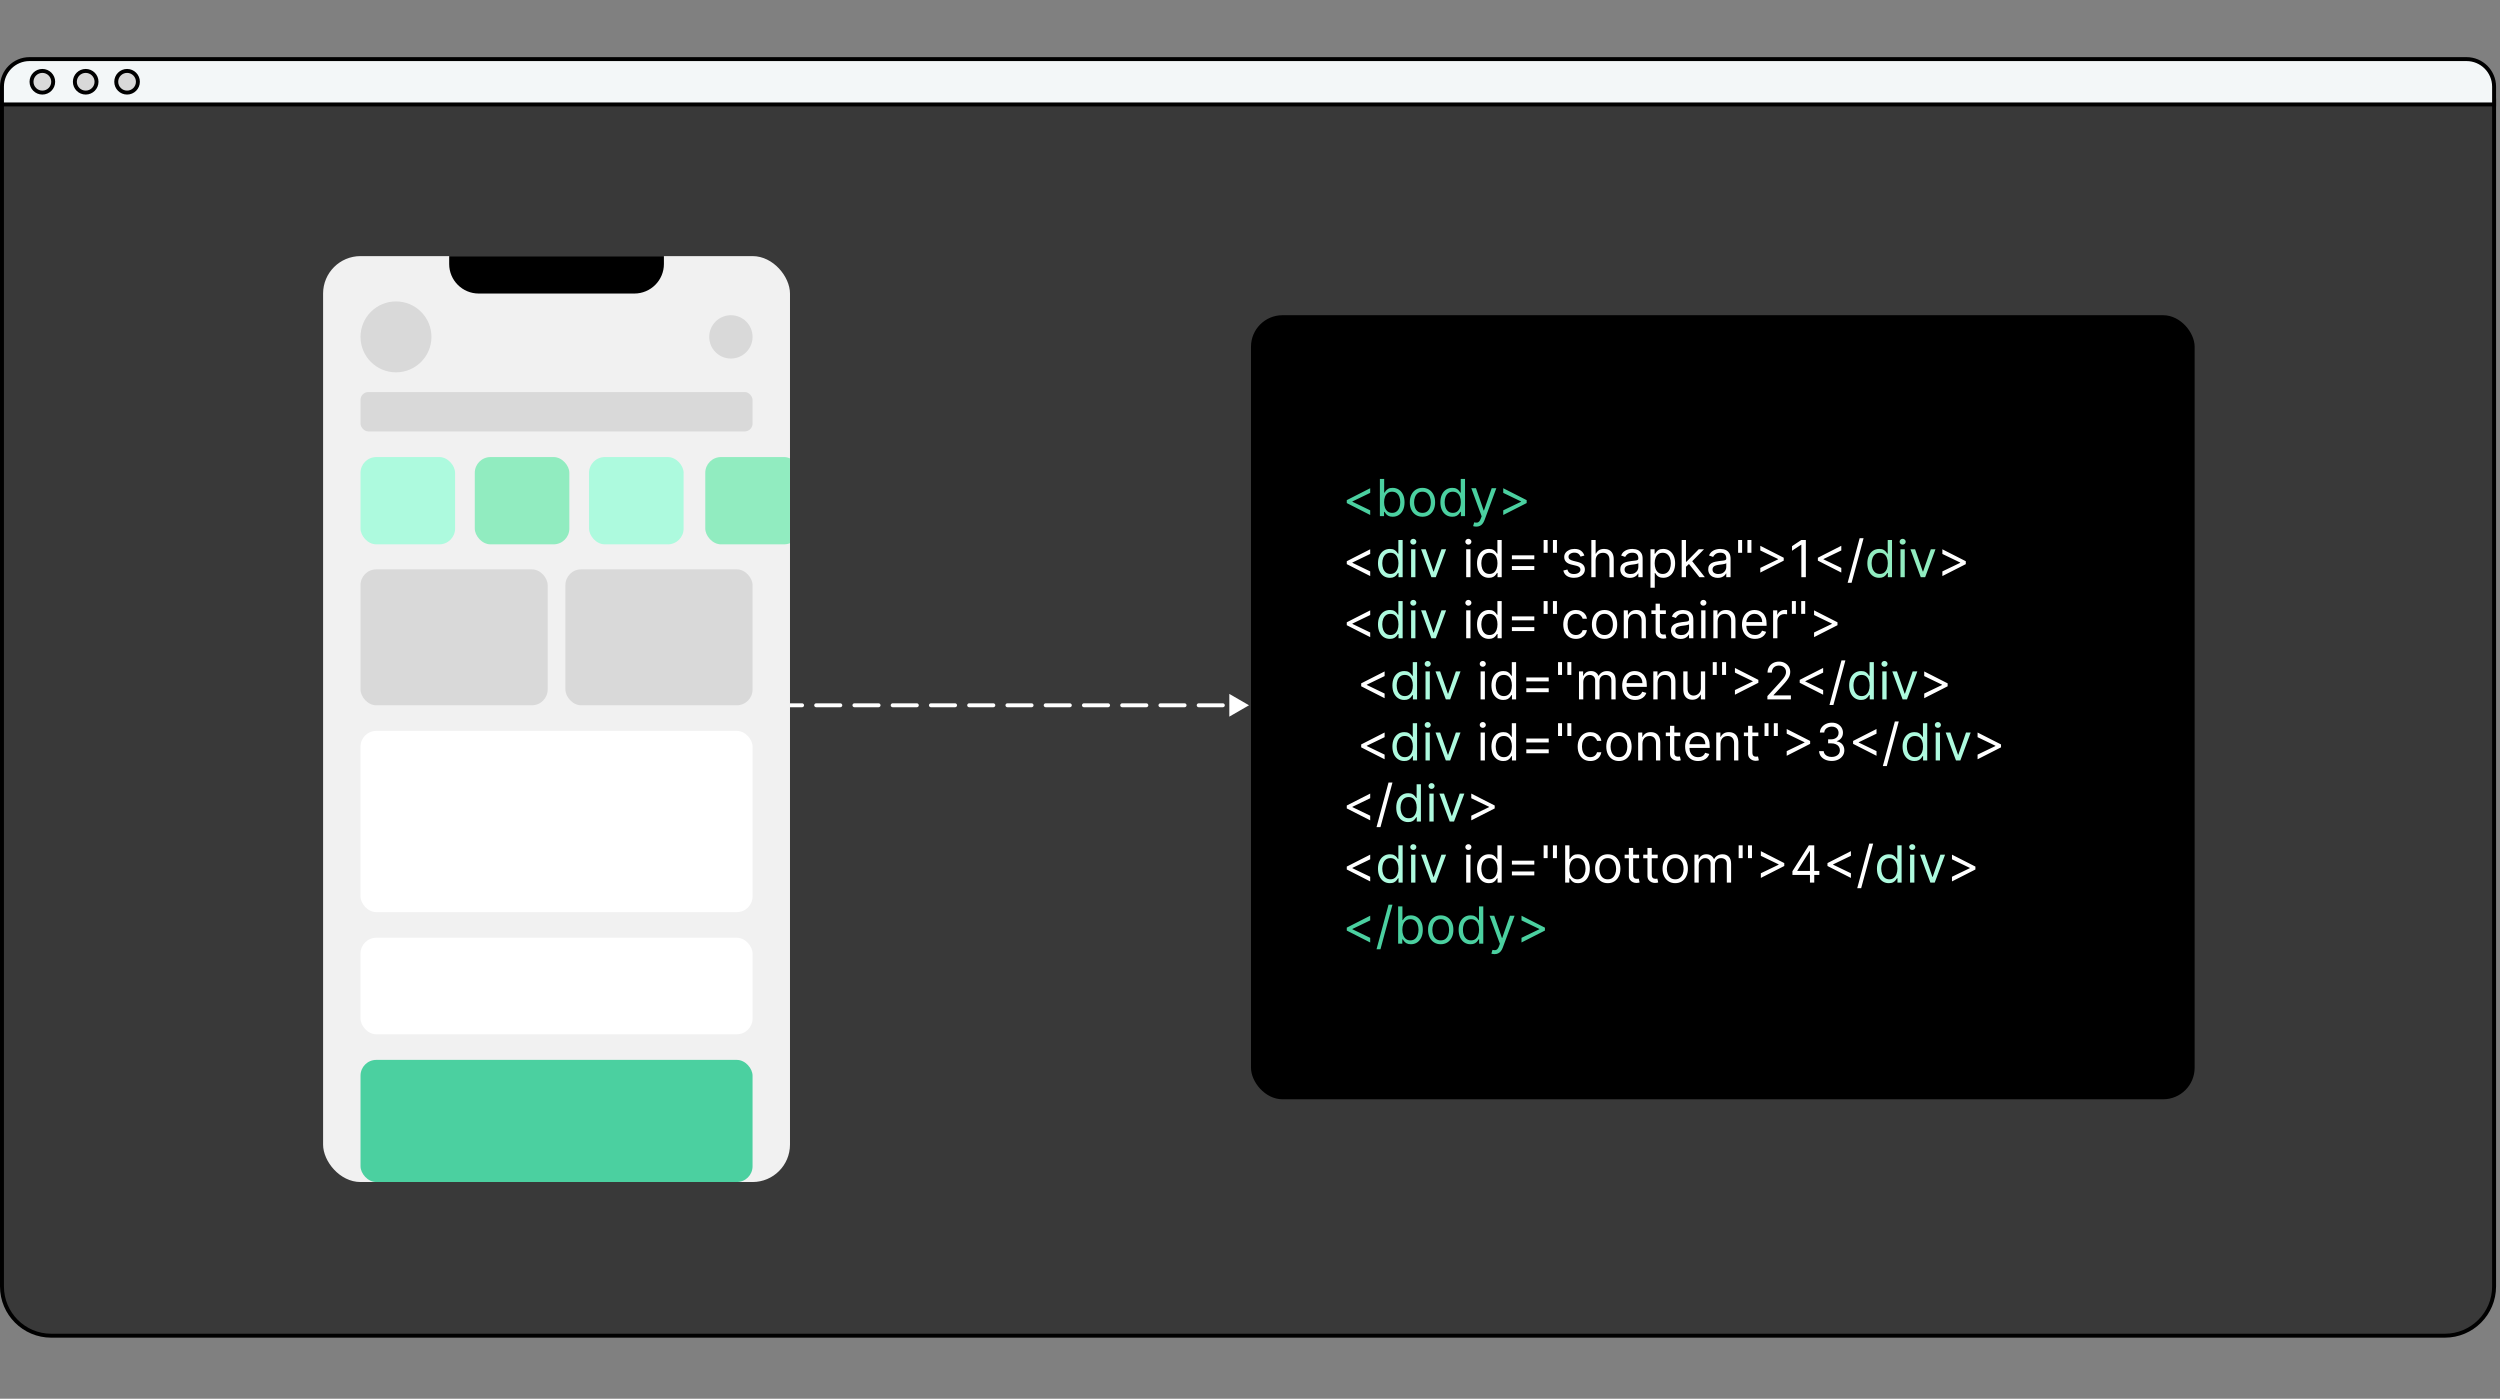 <svg width="1269" height="710" viewBox="0 0 1269 710" fill="none" xmlns="http://www.w3.org/2000/svg">
<rect x="0" y="0" width="1269" height="710" fill="#808080" stroke="none"/>
<path d="M1 51H1266V653C1266 666.807 1254.81 678 1241 678H26C12.193 678 1 666.807 1 653V51Z" fill="#393939" stroke="black" stroke-width="2"/>
<path d="M15 30H1252C1259.73 30 1266 36.268 1266 44V53H1V44C1 36.268 7.268 30 15 30Z" fill="#F3F7F8" stroke="black" stroke-width="2"/>
<circle cx="21.5" cy="41.5" r="5.5" fill="#D9D9D9" stroke="black" stroke-width="2"/>
<circle cx="43.5" cy="41.5" r="5.5" fill="#D9D9D9" stroke="black" stroke-width="2"/>
<circle cx="64.5" cy="41.5" r="5.5" fill="#D9D9D9" stroke="black" stroke-width="2"/>
<g clip-path="url(#clip0_595_696)">
<rect x="164" y="130" width="237" height="470" rx="19" fill="#F1F1F1"/>
<path d="M228 130H337V134C337 142.284 330.284 149 322 149H243C234.716 149 228 142.284 228 134V130Z" fill="black"/>
<rect x="183" y="199" width="199" height="20" rx="4" fill="#D9D9D9"/>
<rect x="183" y="232" width="48" height="44.308" rx="8" fill="#ADFADE"/>
<rect x="183" y="289" width="95" height="69" rx="8" fill="#D9D9D9"/>
<rect x="183" y="371" width="199" height="92" rx="8" fill="white"/>
<rect x="183" y="476" width="199" height="49" rx="8" fill="white"/>
<rect x="183" y="538" width="199" height="62" rx="8" fill="#4BD0A0"/>
<rect x="287" y="289" width="95" height="69" rx="8" fill="#D9D9D9"/>
<rect x="241" y="232" width="48" height="44.308" rx="8" fill="#91ECC0"/>
<rect x="299" y="232" width="48" height="44.308" rx="8" fill="#ADFADE"/>
<rect x="358" y="232" width="48" height="44.308" rx="8" fill="#91ECC0"/>
<circle cx="201" cy="171" r="18" fill="#D9D9D9"/>
<circle cx="371" cy="171" r="11" fill="#D9D9D9"/>
</g>
<path d="M634 358L629 355.113L629 360.887L634 358ZM407.132 358.5C407.408 358.5 407.632 358.276 407.632 358C407.632 357.724 407.408 357.5 407.132 357.5L407.132 358.5ZM414.285 357.5C414.009 357.5 413.785 357.724 413.785 358C413.785 358.276 414.009 358.5 414.285 358.5L414.285 357.5ZM426.548 358.5C426.824 358.5 427.048 358.276 427.048 358C427.048 357.724 426.824 357.5 426.548 357.5L426.548 358.5ZM433.702 357.5C433.426 357.5 433.202 357.724 433.202 358C433.202 358.276 433.426 358.5 433.702 358.5L433.702 357.5ZM445.965 358.5C446.241 358.5 446.465 358.276 446.465 358C446.465 357.724 446.241 357.5 445.965 357.5L445.965 358.5ZM453.118 357.5C452.842 357.5 452.618 357.724 452.618 358C452.618 358.276 452.842 358.5 453.118 358.5L453.118 357.5ZM465.382 358.5C465.658 358.5 465.882 358.276 465.882 358C465.882 357.724 465.658 357.5 465.382 357.5L465.382 358.5ZM472.535 357.5C472.259 357.5 472.035 357.724 472.035 358C472.035 358.276 472.259 358.5 472.535 358.5L472.535 357.5ZM484.798 358.5C485.074 358.5 485.298 358.276 485.298 358C485.298 357.724 485.074 357.5 484.798 357.5L484.798 358.5ZM491.952 357.5C491.676 357.5 491.452 357.724 491.452 358C491.452 358.276 491.676 358.5 491.952 358.5L491.952 357.5ZM504.215 358.5C504.491 358.5 504.715 358.276 504.715 358C504.715 357.724 504.491 357.5 504.215 357.5L504.215 358.5ZM511.368 357.5C511.092 357.5 510.868 357.724 510.868 358C510.868 358.276 511.092 358.5 511.368 358.5L511.368 357.5ZM523.632 358.5C523.908 358.5 524.132 358.276 524.132 358C524.132 357.724 523.908 357.5 523.632 357.5L523.632 358.5ZM530.785 357.5C530.509 357.5 530.285 357.724 530.285 358C530.285 358.276 530.509 358.5 530.785 358.5L530.785 357.5ZM543.048 358.5C543.324 358.5 543.548 358.276 543.548 358C543.548 357.724 543.324 357.5 543.048 357.5L543.048 358.5ZM550.202 357.5C549.926 357.5 549.702 357.724 549.702 358C549.702 358.276 549.926 358.5 550.202 358.5L550.202 357.5ZM562.465 358.5C562.741 358.5 562.965 358.276 562.965 358C562.965 357.724 562.741 357.5 562.465 357.5L562.465 358.5ZM569.618 357.5C569.342 357.5 569.118 357.724 569.118 358C569.118 358.276 569.342 358.5 569.618 358.5L569.618 357.5ZM581.882 358.5C582.158 358.5 582.382 358.276 582.382 358C582.382 357.724 582.158 357.5 581.882 357.5L581.882 358.5ZM589.035 357.5C588.759 357.5 588.535 357.724 588.535 358C588.535 358.276 588.759 358.5 589.035 358.5L589.035 357.5ZM601.298 358.5C601.574 358.5 601.798 358.276 601.798 358C601.798 357.724 601.574 357.5 601.298 357.5L601.298 358.5ZM608.452 357.5C608.176 357.5 607.952 357.724 607.952 358C607.952 358.276 608.176 358.5 608.452 358.5L608.452 357.5ZM620.715 358.5C620.991 358.5 621.215 358.276 621.215 358C621.215 357.724 620.991 357.5 620.715 357.5L620.715 358.5ZM627.868 357.5C627.592 357.5 627.368 357.724 627.368 358C627.368 358.276 627.592 358.5 627.868 358.5L627.868 357.5ZM401 358.5L407.132 358.5L407.132 357.5L401 357.5L401 358.5ZM414.285 358.5L426.548 358.5L426.548 357.5L414.285 357.5L414.285 358.5ZM433.702 358.5L445.965 358.5L445.965 357.5L433.702 357.5L433.702 358.5ZM453.118 358.5L465.382 358.5L465.382 357.5L453.118 357.5L453.118 358.5ZM472.535 358.5L484.798 358.5L484.798 357.5L472.535 357.5L472.535 358.5ZM491.952 358.5L504.215 358.5L504.215 357.5L491.952 357.5L491.952 358.5ZM511.368 358.5L523.632 358.5L523.632 357.5L511.368 357.5L511.368 358.5ZM530.785 358.5L543.048 358.5L543.048 357.5L530.785 357.5L530.785 358.5ZM550.202 358.5L562.465 358.5L562.465 357.5L550.202 357.5L550.202 358.5ZM569.618 358.5L581.882 358.5L581.882 357.5L569.618 357.5L569.618 358.5ZM589.035 358.5L601.298 358.5L601.298 357.5L589.035 357.5L589.035 358.5ZM608.452 358.5L620.715 358.5L620.715 357.5L608.452 357.5L608.452 358.5ZM627.868 358.5L629.5 358.5L629.5 357.5L627.868 357.5L627.868 358.5ZM634 358L624 352.226L624 363.773L634 358ZM407.132 359C407.684 359 408.132 358.552 408.132 358C408.132 357.448 407.684 357 407.132 357L407.132 359ZM414.285 357C413.733 357 413.285 357.448 413.285 358C413.285 358.552 413.733 359 414.285 359L414.285 357ZM426.548 359C427.101 359 427.548 358.552 427.548 358C427.548 357.448 427.101 357 426.548 357L426.548 359ZM433.702 357C433.149 357 432.702 357.448 432.702 358C432.702 358.552 433.149 359 433.702 359L433.702 357ZM445.965 359C446.517 359 446.965 358.552 446.965 358C446.965 357.448 446.517 357 445.965 357L445.965 359ZM453.118 357C452.566 357 452.118 357.448 452.118 358C452.118 358.552 452.566 359 453.118 359L453.118 357ZM465.382 359C465.934 359 466.382 358.552 466.382 358C466.382 357.448 465.934 357 465.382 357L465.382 359ZM472.535 357C471.983 357 471.535 357.448 471.535 358C471.535 358.552 471.983 359 472.535 359L472.535 357ZM484.798 359C485.351 359 485.798 358.552 485.798 358C485.798 357.448 485.351 357 484.798 357L484.798 359ZM491.952 357C491.399 357 490.952 357.448 490.952 358C490.952 358.552 491.399 359 491.952 359L491.952 357ZM504.215 359C504.767 359 505.215 358.552 505.215 358C505.215 357.448 504.767 357 504.215 357L504.215 359ZM511.368 357C510.816 357 510.368 357.448 510.368 358C510.368 358.552 510.816 359 511.368 359L511.368 357ZM523.632 359C524.184 359 524.632 358.552 524.632 358C524.632 357.448 524.184 357 523.632 357L523.632 359ZM530.785 357C530.233 357 529.785 357.448 529.785 358C529.785 358.552 530.233 359 530.785 359L530.785 357ZM543.048 359C543.601 359 544.048 358.552 544.048 358C544.048 357.448 543.601 357 543.048 357L543.048 359ZM550.202 357C549.649 357 549.202 357.448 549.202 358C549.202 358.552 549.649 359 550.202 359L550.202 357ZM562.465 359C563.017 359 563.465 358.552 563.465 358C563.465 357.448 563.017 357 562.465 357L562.465 359ZM569.618 357C569.066 357 568.618 357.448 568.618 358C568.618 358.552 569.066 359 569.618 359L569.618 357ZM581.882 359C582.434 359 582.882 358.552 582.882 358C582.882 357.448 582.434 357 581.882 357L581.882 359ZM589.035 357C588.483 357 588.035 357.448 588.035 358C588.035 358.552 588.483 359 589.035 359L589.035 357ZM601.298 359C601.851 359 602.298 358.552 602.298 358C602.298 357.448 601.851 357 601.298 357L601.298 359ZM608.452 357C607.899 357 607.452 357.448 607.452 358C607.452 358.552 607.899 359 608.452 359L608.452 357ZM620.715 359C621.267 359 621.715 358.552 621.715 358C621.715 357.448 621.267 357 620.715 357L620.715 359ZM627.868 357C627.316 357 626.868 357.448 626.868 358C626.868 358.552 627.316 359 627.868 359L627.868 357ZM401 359L407.132 359L407.132 357L401 357L401 359ZM414.285 359L426.548 359L426.548 357L414.285 357L414.285 359ZM433.702 359L445.965 359L445.965 357L433.702 357L433.702 359ZM453.118 359L465.382 359L465.382 357L453.118 357L453.118 359ZM472.535 359L484.798 359L484.798 357L472.535 357L472.535 359ZM491.952 359L504.215 359L504.215 357L491.952 357L491.952 359ZM511.368 359L523.632 359L523.632 357L511.368 357L511.368 359ZM530.785 359L543.048 359L543.048 357L530.785 357L530.785 359ZM550.202 359L562.465 359L562.465 357L550.202 357L550.202 359ZM569.618 359L581.882 359L581.882 357L569.618 357L569.618 359ZM589.035 359L601.298 359L601.298 357L589.035 357L589.035 359ZM608.452 359L620.715 359L620.715 357L608.452 357L608.452 359Z" fill="white"/>
<rect x="635" y="160" width="479" height="398" rx="16" fill="black"/>
<path d="M683.622 255.352V253.875L695.514 247.818V250.182L686.392 254.577L686.466 254.429V254.798L686.392 254.651L695.514 259.045V261.409L683.622 255.352ZM700.428 262V243.091H702.607V250.071H702.792C702.952 249.825 703.174 249.511 703.457 249.129C703.746 248.741 704.159 248.397 704.694 248.095C705.236 247.787 705.968 247.634 706.892 247.634C708.086 247.634 709.138 247.932 710.049 248.529C710.96 249.126 711.671 249.973 712.182 251.068C712.693 252.164 712.948 253.456 712.948 254.946C712.948 256.448 712.693 257.75 712.182 258.852C711.671 259.947 710.963 260.797 710.058 261.4C709.154 261.997 708.11 262.295 706.928 262.295C706.017 262.295 705.288 262.145 704.74 261.843C704.192 261.535 703.771 261.187 703.475 260.8C703.18 260.406 702.952 260.08 702.792 259.821H702.534V262H700.428ZM702.57 254.909C702.57 255.98 702.727 256.925 703.041 257.744C703.355 258.556 703.814 259.193 704.417 259.655C705.02 260.11 705.759 260.338 706.633 260.338C707.544 260.338 708.304 260.098 708.914 259.618C709.529 259.132 709.991 258.479 710.298 257.661C710.612 256.836 710.769 255.919 710.769 254.909C710.769 253.912 710.615 253.013 710.308 252.213C710.006 251.407 709.548 250.77 708.932 250.302C708.323 249.828 707.556 249.591 706.633 249.591C705.747 249.591 705.002 249.816 704.399 250.265C703.795 250.708 703.34 251.33 703.032 252.13C702.724 252.924 702.57 253.85 702.57 254.909ZM722.043 262.295C720.762 262.295 719.639 261.991 718.673 261.381C717.713 260.772 716.962 259.92 716.42 258.824C715.884 257.728 715.617 256.448 715.617 254.983C715.617 253.506 715.884 252.216 716.42 251.114C716.962 250.013 717.713 249.157 718.673 248.548C719.639 247.938 720.762 247.634 722.043 247.634C723.323 247.634 724.443 247.938 725.404 248.548C726.37 249.157 727.121 250.013 727.656 251.114C728.198 252.216 728.469 253.506 728.469 254.983C728.469 256.448 728.198 257.728 727.656 258.824C727.121 259.92 726.37 260.772 725.404 261.381C724.443 261.991 723.323 262.295 722.043 262.295ZM722.043 260.338C723.015 260.338 723.816 260.089 724.443 259.59C725.071 259.092 725.536 258.436 725.838 257.624C726.139 256.811 726.29 255.931 726.29 254.983C726.29 254.035 726.139 253.152 725.838 252.333C725.536 251.514 725.071 250.853 724.443 250.348C723.816 249.843 723.015 249.591 722.043 249.591C721.07 249.591 720.27 249.843 719.642 250.348C719.014 250.853 718.55 251.514 718.248 252.333C717.946 253.152 717.796 254.035 717.796 254.983C717.796 255.931 717.946 256.811 718.248 257.624C718.55 258.436 719.014 259.092 719.642 259.59C720.27 260.089 721.07 260.338 722.043 260.338ZM737.15 262.295C735.968 262.295 734.925 261.997 734.02 261.4C733.115 260.797 732.408 259.947 731.897 258.852C731.386 257.75 731.13 256.448 731.13 254.946C731.13 253.456 731.386 252.164 731.897 251.068C732.408 249.973 733.118 249.126 734.029 248.529C734.94 247.932 735.993 247.634 737.187 247.634C738.11 247.634 738.84 247.787 739.375 248.095C739.917 248.397 740.329 248.741 740.613 249.129C740.902 249.511 741.127 249.825 741.287 250.071H741.471V243.091H743.65V262H741.545V259.821H741.287C741.127 260.08 740.899 260.406 740.603 260.8C740.308 261.187 739.886 261.535 739.338 261.843C738.791 262.145 738.061 262.295 737.15 262.295ZM737.446 260.338C738.32 260.338 739.058 260.11 739.662 259.655C740.265 259.193 740.723 258.556 741.037 257.744C741.351 256.925 741.508 255.98 741.508 254.909C741.508 253.85 741.354 252.924 741.047 252.13C740.739 251.33 740.283 250.708 739.68 250.265C739.077 249.816 738.332 249.591 737.446 249.591C736.522 249.591 735.753 249.828 735.137 250.302C734.528 250.77 734.069 251.407 733.762 252.213C733.46 253.013 733.309 253.912 733.309 254.909C733.309 255.919 733.463 256.836 733.771 257.661C734.085 258.479 734.547 259.132 735.156 259.618C735.771 260.098 736.535 260.338 737.446 260.338ZM749.347 267.318C748.978 267.318 748.648 267.287 748.359 267.226C748.07 267.17 747.87 267.115 747.759 267.06L748.313 265.139C748.842 265.275 749.31 265.324 749.716 265.287C750.123 265.25 750.483 265.068 750.797 264.742C751.117 264.422 751.409 263.902 751.674 263.182L752.08 262.074L746.836 247.818H749.199L753.114 259.119H753.262L757.176 247.818H759.54L753.52 264.068C753.249 264.801 752.914 265.407 752.514 265.887C752.114 266.373 751.649 266.733 751.12 266.967C750.596 267.201 750.006 267.318 749.347 267.318ZM774.936 255.352L763.044 261.409V259.045L772.166 254.651L772.092 254.798V254.429L772.166 254.577L763.044 250.182V247.818L774.936 253.875V255.352ZM683.622 472.352V470.875L695.514 464.818V467.182L686.392 471.577L686.466 471.429V471.798L686.392 471.651L695.514 476.045V478.409L683.622 472.352ZM706.818 459.205L700.724 481.844H698.73L704.823 459.205H706.818ZM709.696 479V460.091H711.875V467.071H712.06C712.22 466.825 712.441 466.511 712.724 466.129C713.014 465.741 713.426 465.397 713.962 465.095C714.503 464.787 715.236 464.634 716.159 464.634C717.353 464.634 718.406 464.932 719.317 465.529C720.228 466.126 720.939 466.973 721.45 468.068C721.96 469.164 722.216 470.456 722.216 471.946C722.216 473.448 721.96 474.75 721.45 475.852C720.939 476.947 720.231 477.797 719.326 478.4C718.421 478.997 717.378 479.295 716.196 479.295C715.285 479.295 714.556 479.145 714.008 478.843C713.46 478.535 713.038 478.187 712.743 477.8C712.447 477.406 712.22 477.08 712.06 476.821H711.801V479H709.696ZM711.838 471.909C711.838 472.98 711.995 473.925 712.309 474.744C712.623 475.556 713.081 476.193 713.685 476.655C714.288 477.11 715.027 477.338 715.901 477.338C716.812 477.338 717.572 477.098 718.181 476.618C718.797 476.132 719.258 475.479 719.566 474.661C719.88 473.836 720.037 472.919 720.037 471.909C720.037 470.912 719.883 470.013 719.575 469.213C719.274 468.407 718.815 467.77 718.2 467.302C717.59 466.828 716.824 466.591 715.901 466.591C715.014 466.591 714.269 466.816 713.666 467.265C713.063 467.708 712.607 468.33 712.3 469.13C711.992 469.924 711.838 470.85 711.838 471.909ZM731.31 479.295C730.03 479.295 728.907 478.991 727.94 478.381C726.98 477.772 726.229 476.92 725.688 475.824C725.152 474.728 724.884 473.448 724.884 471.983C724.884 470.506 725.152 469.216 725.688 468.114C726.229 467.013 726.98 466.157 727.94 465.548C728.907 464.938 730.03 464.634 731.31 464.634C732.591 464.634 733.711 464.938 734.671 465.548C735.638 466.157 736.388 467.013 736.924 468.114C737.466 469.216 737.737 470.506 737.737 471.983C737.737 473.448 737.466 474.728 736.924 475.824C736.388 476.92 735.638 477.772 734.671 478.381C733.711 478.991 732.591 479.295 731.31 479.295ZM731.31 477.338C732.283 477.338 733.083 477.089 733.711 476.59C734.339 476.092 734.804 475.436 735.105 474.624C735.407 473.811 735.558 472.931 735.558 471.983C735.558 471.035 735.407 470.152 735.105 469.333C734.804 468.514 734.339 467.853 733.711 467.348C733.083 466.843 732.283 466.591 731.31 466.591C730.338 466.591 729.538 466.843 728.91 467.348C728.282 467.853 727.817 468.514 727.516 469.333C727.214 470.152 727.063 471.035 727.063 471.983C727.063 472.931 727.214 473.811 727.516 474.624C727.817 475.436 728.282 476.092 728.91 476.59C729.538 477.089 730.338 477.338 731.31 477.338ZM746.418 479.295C745.236 479.295 744.193 478.997 743.288 478.4C742.383 477.797 741.675 476.947 741.164 475.852C740.653 474.75 740.398 473.448 740.398 471.946C740.398 470.456 740.653 469.164 741.164 468.068C741.675 466.973 742.386 466.126 743.297 465.529C744.208 464.932 745.261 464.634 746.455 464.634C747.378 464.634 748.107 464.787 748.643 465.095C749.185 465.397 749.597 465.741 749.88 466.129C750.169 466.511 750.394 466.825 750.554 467.071H750.739V460.091H752.918V479H750.813V476.821H750.554C750.394 477.08 750.166 477.406 749.871 477.8C749.575 478.187 749.154 478.535 748.606 478.843C748.058 479.145 747.329 479.295 746.418 479.295ZM746.713 477.338C747.587 477.338 748.326 477.11 748.929 476.655C749.532 476.193 749.991 475.556 750.305 474.744C750.619 473.925 750.776 472.98 750.776 471.909C750.776 470.85 750.622 469.924 750.314 469.13C750.006 468.33 749.551 467.708 748.948 467.265C748.344 466.816 747.6 466.591 746.713 466.591C745.79 466.591 745.021 466.828 744.405 467.302C743.796 467.77 743.337 468.407 743.029 469.213C742.728 470.013 742.577 470.912 742.577 471.909C742.577 472.919 742.731 473.836 743.039 474.661C743.352 475.479 743.814 476.132 744.423 476.618C745.039 477.098 745.802 477.338 746.713 477.338ZM758.615 484.318C758.245 484.318 757.916 484.287 757.627 484.226C757.337 484.17 757.137 484.115 757.026 484.06L757.58 482.139C758.11 482.275 758.578 482.324 758.984 482.287C759.39 482.25 759.75 482.068 760.064 481.742C760.384 481.422 760.677 480.902 760.941 480.182L761.347 479.074L756.103 464.818H758.467L762.382 476.119H762.529L766.444 464.818H768.808L762.788 481.068C762.517 481.801 762.182 482.407 761.781 482.887C761.381 483.373 760.917 483.733 760.387 483.967C759.864 484.201 759.273 484.318 758.615 484.318ZM784.204 472.352L772.312 478.409V476.045L781.434 471.651L781.36 471.798V471.429L781.434 471.577L772.312 467.182V464.818L784.204 470.875V472.352Z" fill="#4BD0A0"/>
<path d="M683.622 286.352V284.875L695.514 278.818V281.182L686.392 285.577L686.466 285.429V285.798L686.392 285.651L695.514 290.045V292.409L683.622 286.352ZM744.237 293V278.818H746.415V293H744.237ZM745.344 276.455C744.92 276.455 744.554 276.31 744.246 276.021C743.944 275.731 743.793 275.384 743.793 274.977C743.793 274.571 743.944 274.223 744.246 273.934C744.554 273.645 744.92 273.5 745.344 273.5C745.769 273.5 746.132 273.645 746.434 273.934C746.742 274.223 746.896 274.571 746.896 274.977C746.896 275.384 746.742 275.731 746.434 276.021C746.132 276.31 745.769 276.455 745.344 276.455ZM755.762 293.295C754.58 293.295 753.536 292.997 752.632 292.4C751.727 291.797 751.019 290.947 750.508 289.852C749.997 288.75 749.742 287.448 749.742 285.946C749.742 284.456 749.997 283.164 750.508 282.068C751.019 280.973 751.73 280.126 752.641 279.529C753.552 278.932 754.604 278.634 755.798 278.634C756.722 278.634 757.451 278.787 757.987 279.095C758.528 279.397 758.941 279.741 759.224 280.129C759.513 280.511 759.738 280.825 759.898 281.071H760.083V274.091H762.262V293H760.156V290.821H759.898C759.738 291.08 759.51 291.406 759.215 291.8C758.919 292.187 758.498 292.535 757.95 292.843C757.402 293.145 756.673 293.295 755.762 293.295ZM756.057 291.338C756.931 291.338 757.67 291.11 758.273 290.655C758.876 290.193 759.335 289.556 759.649 288.744C759.963 287.925 760.119 286.98 760.119 285.909C760.119 284.85 759.966 283.924 759.658 283.13C759.35 282.33 758.895 281.708 758.291 281.265C757.688 280.816 756.943 280.591 756.057 280.591C755.134 280.591 754.364 280.828 753.749 281.302C753.139 281.77 752.681 282.407 752.373 283.213C752.071 284.013 751.921 284.912 751.921 285.909C751.921 286.919 752.075 287.836 752.382 288.661C752.696 289.479 753.158 290.132 753.767 290.618C754.383 291.098 755.146 291.338 756.057 291.338ZM767.441 283.878V281.884H778.816V283.878H767.441ZM767.441 289.344V287.349H778.816V289.344H767.441ZM785.577 274.091V280.591H783.546V274.091H785.577ZM790.304 274.091V280.591H788.273V274.091H790.304ZM804.225 281.994L802.268 282.548C802.145 282.222 801.963 281.905 801.723 281.597C801.489 281.283 801.169 281.025 800.763 280.822C800.357 280.619 799.837 280.517 799.203 280.517C798.335 280.517 797.611 280.717 797.033 281.117C796.46 281.511 796.174 282.013 796.174 282.622C796.174 283.164 796.371 283.592 796.765 283.906C797.159 284.219 797.775 284.481 798.612 284.69L800.717 285.207C801.985 285.515 802.93 285.986 803.551 286.62C804.173 287.248 804.484 288.057 804.484 289.048C804.484 289.861 804.25 290.587 803.782 291.227C803.32 291.867 802.674 292.372 801.843 292.741C801.012 293.111 800.046 293.295 798.944 293.295C797.498 293.295 796.3 292.982 795.352 292.354C794.405 291.726 793.804 290.809 793.552 289.602L795.62 289.085C795.817 289.848 796.19 290.421 796.737 290.803C797.291 291.184 798.015 291.375 798.907 291.375C799.923 291.375 800.729 291.16 801.326 290.729C801.929 290.292 802.231 289.768 802.231 289.159C802.231 288.667 802.059 288.254 801.714 287.922C801.369 287.583 800.84 287.331 800.126 287.165L797.762 286.611C796.463 286.303 795.509 285.826 794.9 285.18C794.297 284.527 793.995 283.712 793.995 282.733C793.995 281.933 794.22 281.225 794.669 280.609C795.125 279.994 795.743 279.511 796.525 279.16C797.313 278.809 798.205 278.634 799.203 278.634C800.606 278.634 801.708 278.941 802.508 279.557C803.314 280.172 803.887 280.985 804.225 281.994ZM809.943 284.469V293H807.764V274.091H809.943V281.034H810.127C810.46 280.302 810.958 279.72 811.623 279.289C812.294 278.852 813.187 278.634 814.301 278.634C815.267 278.634 816.114 278.827 816.84 279.215C817.566 279.597 818.129 280.185 818.529 280.979C818.936 281.767 819.139 282.77 819.139 283.989V293H816.96V284.136C816.96 283.01 816.667 282.139 816.083 281.523C815.504 280.902 814.701 280.591 813.673 280.591C812.959 280.591 812.319 280.742 811.752 281.043C811.192 281.345 810.749 281.785 810.423 282.364C810.103 282.942 809.943 283.644 809.943 284.469ZM827.298 293.332C826.4 293.332 825.584 293.163 824.852 292.825C824.119 292.48 823.538 291.984 823.107 291.338C822.676 290.686 822.46 289.898 822.46 288.974C822.46 288.162 822.62 287.503 822.941 286.999C823.261 286.488 823.688 286.088 824.224 285.798C824.759 285.509 825.35 285.294 825.997 285.152C826.649 285.004 827.305 284.887 827.963 284.801C828.825 284.69 829.524 284.607 830.059 284.552C830.601 284.49 830.995 284.389 831.241 284.247C831.493 284.106 831.619 283.859 831.619 283.509V283.435C831.619 282.524 831.37 281.816 830.872 281.311C830.379 280.806 829.631 280.554 828.628 280.554C827.588 280.554 826.772 280.782 826.181 281.237C825.59 281.693 825.175 282.179 824.935 282.696L822.867 281.957C823.236 281.096 823.728 280.425 824.344 279.945C824.966 279.458 825.643 279.12 826.375 278.929C827.114 278.732 827.84 278.634 828.554 278.634C829.01 278.634 829.533 278.689 830.124 278.8C830.721 278.904 831.296 279.123 831.85 279.455C832.41 279.788 832.875 280.289 833.244 280.96C833.614 281.631 833.798 282.53 833.798 283.656V293H831.619V291.08H831.509C831.361 291.387 831.115 291.717 830.77 292.067C830.425 292.418 829.967 292.717 829.394 292.963C828.822 293.209 828.123 293.332 827.298 293.332ZM827.631 291.375C828.493 291.375 829.219 291.206 829.81 290.867C830.407 290.529 830.856 290.092 831.158 289.556C831.466 289.021 831.619 288.457 831.619 287.866V285.872C831.527 285.983 831.324 286.085 831.01 286.177C830.702 286.263 830.345 286.34 829.939 286.408C829.539 286.469 829.148 286.525 828.767 286.574C828.391 286.617 828.086 286.654 827.852 286.685C827.286 286.759 826.757 286.879 826.264 287.045C825.778 287.205 825.384 287.448 825.083 287.774C824.787 288.094 824.639 288.531 824.639 289.085C824.639 289.842 824.919 290.415 825.48 290.803C826.046 291.184 826.763 291.375 827.631 291.375ZM837.776 298.318V278.818H839.881V281.071H840.139C840.299 280.825 840.521 280.511 840.804 280.129C841.093 279.741 841.506 279.397 842.041 279.095C842.583 278.787 843.315 278.634 844.239 278.634C845.433 278.634 846.485 278.932 847.396 279.529C848.307 280.126 849.018 280.973 849.529 282.068C850.04 283.164 850.295 284.456 850.295 285.946C850.295 287.448 850.04 288.75 849.529 289.852C849.018 290.947 848.31 291.797 847.406 292.4C846.501 292.997 845.457 293.295 844.276 293.295C843.365 293.295 842.635 293.145 842.087 292.843C841.54 292.535 841.118 292.187 840.822 291.8C840.527 291.406 840.299 291.08 840.139 290.821H839.955V298.318H837.776ZM839.918 285.909C839.918 286.98 840.075 287.925 840.388 288.744C840.702 289.556 841.161 290.193 841.764 290.655C842.367 291.11 843.106 291.338 843.98 291.338C844.891 291.338 845.651 291.098 846.261 290.618C846.876 290.132 847.338 289.479 847.646 288.661C847.96 287.836 848.116 286.919 848.116 285.909C848.116 284.912 847.963 284.013 847.655 283.213C847.353 282.407 846.895 281.77 846.279 281.302C845.67 280.828 844.903 280.591 843.98 280.591C843.094 280.591 842.349 280.816 841.746 281.265C841.143 281.708 840.687 282.33 840.379 283.13C840.071 283.924 839.918 284.85 839.918 285.909ZM855.651 287.83L855.614 285.134H856.057L862.261 278.818H864.957L858.347 285.503H858.162L855.651 287.83ZM853.619 293V274.091H855.798V293H853.619ZM862.631 293L857.091 285.983L858.642 284.469L865.401 293H862.631ZM871.935 293.332C871.037 293.332 870.221 293.163 869.488 292.825C868.756 292.48 868.174 291.984 867.743 291.338C867.313 290.686 867.097 289.898 867.097 288.974C867.097 288.162 867.257 287.503 867.577 286.999C867.897 286.488 868.325 286.088 868.861 285.798C869.396 285.509 869.987 285.294 870.633 285.152C871.286 285.004 871.941 284.887 872.6 284.801C873.462 284.69 874.16 284.607 874.696 284.552C875.238 284.49 875.631 284.389 875.878 284.247C876.13 284.106 876.256 283.859 876.256 283.509V283.435C876.256 282.524 876.007 281.816 875.508 281.311C875.016 280.806 874.268 280.554 873.265 280.554C872.224 280.554 871.409 280.782 870.818 281.237C870.227 281.693 869.812 282.179 869.572 282.696L867.503 281.957C867.873 281.096 868.365 280.425 868.981 279.945C869.602 279.458 870.279 279.12 871.012 278.929C871.751 278.732 872.477 278.634 873.191 278.634C873.646 278.634 874.17 278.689 874.76 278.8C875.358 278.904 875.933 279.123 876.487 279.455C877.047 279.788 877.512 280.289 877.881 280.96C878.251 281.631 878.435 282.53 878.435 283.656V293H876.256V291.08H876.145C875.998 291.387 875.751 291.717 875.407 292.067C875.062 292.418 874.604 292.717 874.031 292.963C873.459 293.209 872.76 293.332 871.935 293.332ZM872.268 291.375C873.129 291.375 873.856 291.206 874.447 290.867C875.044 290.529 875.493 290.092 875.795 289.556C876.102 289.021 876.256 288.457 876.256 287.866V285.872C876.164 285.983 875.961 286.085 875.647 286.177C875.339 286.263 874.982 286.34 874.576 286.408C874.176 286.469 873.785 286.525 873.403 286.574C873.028 286.617 872.723 286.654 872.489 286.685C871.923 286.759 871.394 286.879 870.901 287.045C870.415 287.205 870.021 287.448 869.719 287.774C869.424 288.094 869.276 288.531 869.276 289.085C869.276 289.842 869.556 290.415 870.116 290.803C870.683 291.184 871.4 291.375 872.268 291.375ZM884.296 274.091V280.591H882.265V274.091H884.296ZM889.023 274.091V280.591H886.992V274.091H889.023ZM905.419 284.58L893.526 290.636V288.273L902.649 283.878L902.575 284.026V283.656L902.649 283.804L893.526 279.409V277.045L905.419 283.102V284.58ZM916.648 274.091V293H914.358V276.491H914.248L909.631 279.557V277.23L914.358 274.091H916.648ZM922.751 284.58V283.102L934.643 277.045V279.409L925.521 283.804L925.595 283.656V284.026L925.521 283.878L934.643 288.273V290.636L922.751 284.58ZM945.947 273.205L939.853 295.844H937.858L943.952 273.205H945.947ZM997.84 286.352L985.948 292.409V290.045L995.07 285.651L994.997 285.798V285.429L995.07 285.577L985.948 281.182V278.818L997.84 284.875V286.352ZM683.622 317.352V315.875L695.514 309.818V312.182L686.392 316.577L686.466 316.429V316.798L686.392 316.651L695.514 321.045V323.409L683.622 317.352ZM744.237 324V309.818H746.415V324H744.237ZM745.344 307.455C744.92 307.455 744.554 307.31 744.246 307.021C743.944 306.731 743.793 306.384 743.793 305.977C743.793 305.571 743.944 305.223 744.246 304.934C744.554 304.645 744.92 304.5 745.344 304.5C745.769 304.5 746.132 304.645 746.434 304.934C746.742 305.223 746.896 305.571 746.896 305.977C746.896 306.384 746.742 306.731 746.434 307.021C746.132 307.31 745.769 307.455 745.344 307.455ZM755.762 324.295C754.58 324.295 753.536 323.997 752.632 323.4C751.727 322.797 751.019 321.947 750.508 320.852C749.997 319.75 749.742 318.448 749.742 316.946C749.742 315.456 749.997 314.164 750.508 313.068C751.019 311.973 751.73 311.126 752.641 310.529C753.552 309.932 754.604 309.634 755.798 309.634C756.722 309.634 757.451 309.787 757.987 310.095C758.528 310.397 758.941 310.741 759.224 311.129C759.513 311.511 759.738 311.825 759.898 312.071H760.083V305.091H762.262V324H760.156V321.821H759.898C759.738 322.08 759.51 322.406 759.215 322.8C758.919 323.187 758.498 323.535 757.95 323.843C757.402 324.145 756.673 324.295 755.762 324.295ZM756.057 322.338C756.931 322.338 757.67 322.11 758.273 321.655C758.876 321.193 759.335 320.556 759.649 319.744C759.963 318.925 760.119 317.98 760.119 316.909C760.119 315.85 759.966 314.924 759.658 314.13C759.35 313.33 758.895 312.708 758.291 312.265C757.688 311.816 756.943 311.591 756.057 311.591C755.134 311.591 754.364 311.828 753.749 312.302C753.139 312.77 752.681 313.407 752.373 314.213C752.071 315.013 751.921 315.912 751.921 316.909C751.921 317.919 752.075 318.836 752.382 319.661C752.696 320.479 753.158 321.132 753.767 321.618C754.383 322.098 755.146 322.338 756.057 322.338ZM767.441 314.878V312.884H778.816V314.878H767.441ZM767.441 320.344V318.349H778.816V320.344H767.441ZM785.577 305.091V311.591H783.546V305.091H785.577ZM790.304 305.091V311.591H788.273V305.091H790.304ZM799.941 324.295C798.612 324.295 797.467 323.982 796.507 323.354C795.546 322.726 794.808 321.861 794.291 320.759C793.774 319.657 793.515 318.399 793.515 316.983C793.515 315.543 793.78 314.272 794.309 313.17C794.845 312.062 795.589 311.197 796.544 310.575C797.504 309.947 798.624 309.634 799.904 309.634C800.901 309.634 801.8 309.818 802.6 310.188C803.401 310.557 804.056 311.074 804.567 311.739C805.078 312.403 805.395 313.179 805.518 314.065H803.339C803.173 313.419 802.803 312.847 802.231 312.348C801.665 311.843 800.901 311.591 799.941 311.591C799.092 311.591 798.347 311.812 797.707 312.256C797.073 312.693 796.577 313.311 796.22 314.112C795.869 314.906 795.694 315.838 795.694 316.909C795.694 318.005 795.866 318.959 796.211 319.771C796.562 320.584 797.054 321.215 797.688 321.664C798.329 322.113 799.079 322.338 799.941 322.338C800.508 322.338 801.021 322.24 801.483 322.043C801.945 321.846 802.336 321.562 802.656 321.193C802.976 320.824 803.204 320.381 803.339 319.864H805.518C805.395 320.701 805.09 321.455 804.604 322.126C804.124 322.79 803.487 323.32 802.693 323.714C801.905 324.102 800.988 324.295 799.941 324.295ZM814.465 324.295C813.184 324.295 812.061 323.991 811.095 323.381C810.134 322.772 809.383 321.92 808.842 320.824C808.306 319.728 808.039 318.448 808.039 316.983C808.039 315.506 808.306 314.216 808.842 313.114C809.383 312.013 810.134 311.157 811.095 310.548C812.061 309.938 813.184 309.634 814.465 309.634C815.745 309.634 816.865 309.938 817.825 310.548C818.792 311.157 819.543 312.013 820.078 313.114C820.62 314.216 820.891 315.506 820.891 316.983C820.891 318.448 820.62 319.728 820.078 320.824C819.543 321.92 818.792 322.772 817.825 323.381C816.865 323.991 815.745 324.295 814.465 324.295ZM814.465 322.338C815.437 322.338 816.237 322.089 816.865 321.59C817.493 321.092 817.958 320.436 818.259 319.624C818.561 318.811 818.712 317.931 818.712 316.983C818.712 316.035 818.561 315.152 818.259 314.333C817.958 313.514 817.493 312.853 816.865 312.348C816.237 311.843 815.437 311.591 814.465 311.591C813.492 311.591 812.692 311.843 812.064 312.348C811.436 312.853 810.972 313.514 810.67 314.333C810.368 315.152 810.218 316.035 810.218 316.983C810.218 317.931 810.368 318.811 810.67 319.624C810.972 320.436 811.436 321.092 812.064 321.59C812.692 322.089 813.492 322.338 814.465 322.338ZM826.396 315.469V324H824.217V309.818H826.322V312.034H826.507C826.839 311.314 827.344 310.735 828.021 310.298C828.698 309.855 829.572 309.634 830.643 309.634C831.603 309.634 832.444 309.83 833.164 310.224C833.884 310.612 834.444 311.203 834.844 311.997C835.244 312.785 835.444 313.782 835.444 314.989V324H833.265V315.136C833.265 314.022 832.976 313.154 832.397 312.533C831.819 311.905 831.025 311.591 830.015 311.591C829.32 311.591 828.698 311.742 828.15 312.043C827.609 312.345 827.181 312.785 826.867 313.364C826.553 313.942 826.396 314.644 826.396 315.469ZM845.594 309.818V311.665H838.244V309.818H845.594ZM840.386 306.42H842.565V319.938C842.565 320.553 842.654 321.015 842.833 321.322C843.018 321.624 843.251 321.827 843.535 321.932C843.824 322.03 844.129 322.08 844.449 322.08C844.689 322.08 844.886 322.067 845.04 322.043C845.193 322.012 845.317 321.987 845.409 321.969L845.852 323.926C845.704 323.982 845.498 324.037 845.233 324.092C844.969 324.154 844.633 324.185 844.227 324.185C843.612 324.185 843.008 324.052 842.417 323.788C841.833 323.523 841.346 323.12 840.959 322.578C840.577 322.036 840.386 321.353 840.386 320.528V306.42ZM853.045 324.332C852.146 324.332 851.33 324.163 850.598 323.825C849.865 323.48 849.284 322.984 848.853 322.338C848.422 321.686 848.206 320.898 848.206 319.974C848.206 319.162 848.367 318.503 848.687 317.999C849.007 317.488 849.434 317.088 849.97 316.798C850.506 316.509 851.096 316.294 851.743 316.152C852.395 316.004 853.051 315.887 853.709 315.801C854.571 315.69 855.27 315.607 855.805 315.552C856.347 315.49 856.741 315.389 856.987 315.247C857.239 315.106 857.366 314.859 857.366 314.509V314.435C857.366 313.524 857.116 312.816 856.618 312.311C856.125 311.806 855.377 311.554 854.374 311.554C853.334 311.554 852.518 311.782 851.927 312.237C851.336 312.693 850.921 313.179 850.681 313.696L848.613 312.957C848.982 312.096 849.474 311.425 850.09 310.945C850.712 310.458 851.389 310.12 852.121 309.929C852.86 309.732 853.586 309.634 854.3 309.634C854.756 309.634 855.279 309.689 855.87 309.8C856.467 309.904 857.042 310.123 857.596 310.455C858.157 310.788 858.621 311.289 858.991 311.96C859.36 312.631 859.545 313.53 859.545 314.656V324H857.366V322.08H857.255C857.107 322.387 856.861 322.717 856.516 323.067C856.171 323.418 855.713 323.717 855.14 323.963C854.568 324.209 853.869 324.332 853.045 324.332ZM853.377 322.375C854.239 322.375 854.965 322.206 855.556 321.867C856.153 321.529 856.602 321.092 856.904 320.556C857.212 320.021 857.366 319.457 857.366 318.866V316.872C857.273 316.983 857.07 317.085 856.756 317.177C856.448 317.263 856.091 317.34 855.685 317.408C855.285 317.469 854.894 317.525 854.513 317.574C854.137 317.617 853.832 317.654 853.599 317.685C853.032 317.759 852.503 317.879 852.01 318.045C851.524 318.205 851.13 318.448 850.829 318.774C850.533 319.094 850.385 319.531 850.385 320.085C850.385 320.842 850.666 321.415 851.226 321.803C851.792 322.184 852.509 322.375 853.377 322.375ZM863.522 324V309.818H865.701V324H863.522ZM864.63 307.455C864.205 307.455 863.839 307.31 863.531 307.021C863.229 306.731 863.078 306.384 863.078 305.977C863.078 305.571 863.229 305.223 863.531 304.934C863.839 304.645 864.205 304.5 864.63 304.5C865.054 304.5 865.417 304.645 865.719 304.934C866.027 305.223 866.181 305.571 866.181 305.977C866.181 306.384 866.027 306.731 865.719 307.021C865.417 307.31 865.054 307.455 864.63 307.455ZM871.871 315.469V324H869.692V309.818H871.797V312.034H871.981C872.314 311.314 872.818 310.735 873.496 310.298C874.173 309.855 875.047 309.634 876.118 309.634C877.078 309.634 877.918 309.83 878.638 310.224C879.358 310.612 879.919 311.203 880.319 311.997C880.719 312.785 880.919 313.782 880.919 314.989V324H878.74V315.136C878.74 314.022 878.451 313.154 877.872 312.533C877.293 311.905 876.499 311.591 875.49 311.591C874.794 311.591 874.173 311.742 873.625 312.043C873.083 312.345 872.655 312.785 872.341 313.364C872.028 313.942 871.871 314.644 871.871 315.469ZM890.847 324.295C889.48 324.295 888.301 323.994 887.31 323.391C886.326 322.781 885.565 321.932 885.03 320.842C884.5 319.747 884.236 318.473 884.236 317.02C884.236 315.567 884.5 314.287 885.03 313.179C885.565 312.065 886.31 311.197 887.264 310.575C888.224 309.947 889.345 309.634 890.625 309.634C891.364 309.634 892.093 309.757 892.813 310.003C893.533 310.249 894.189 310.649 894.78 311.203C895.371 311.751 895.842 312.477 896.192 313.382C896.543 314.287 896.719 315.401 896.719 316.724V317.648H885.787V315.764H894.503C894.503 314.964 894.343 314.25 894.023 313.622C893.709 312.994 893.259 312.499 892.675 312.136C892.096 311.772 891.413 311.591 890.625 311.591C889.757 311.591 889.006 311.806 888.372 312.237C887.744 312.662 887.261 313.216 886.923 313.899C886.584 314.582 886.415 315.315 886.415 316.097V317.352C886.415 318.423 886.599 319.331 886.969 320.076C887.344 320.815 887.864 321.378 888.529 321.766C889.194 322.147 889.966 322.338 890.847 322.338C891.419 322.338 891.936 322.258 892.398 322.098C892.866 321.932 893.269 321.686 893.607 321.359C893.946 321.027 894.207 320.615 894.392 320.122L896.497 320.713C896.276 321.427 895.903 322.055 895.38 322.597C894.857 323.132 894.21 323.551 893.441 323.852C892.672 324.148 891.807 324.295 890.847 324.295ZM900.033 324V309.818H902.138V311.96H902.286C902.545 311.259 903.013 310.689 903.69 310.252C904.367 309.815 905.13 309.597 905.979 309.597C906.139 309.597 906.339 309.6 906.58 309.606C906.82 309.612 907.001 309.621 907.124 309.634V311.849C907.05 311.831 906.881 311.803 906.616 311.766C906.358 311.723 906.084 311.702 905.795 311.702C905.105 311.702 904.49 311.846 903.948 312.136C903.413 312.419 902.988 312.813 902.674 313.317C902.366 313.816 902.212 314.385 902.212 315.026V324H900.033ZM911.591 305.091V311.591H909.559V305.091H911.591ZM916.318 305.091V311.591H914.287V305.091H916.318ZM932.713 317.352L920.821 323.409V321.045L929.944 316.651L929.87 316.798V316.429L929.944 316.577L920.821 312.182V309.818L932.713 315.875V317.352ZM690.935 348.352V346.875L702.827 340.818V343.182L693.705 347.577L693.778 347.429V347.798L693.705 347.651L702.827 352.045V354.409L690.935 348.352ZM751.549 355V340.818H753.728V355H751.549ZM752.657 338.455C752.232 338.455 751.866 338.31 751.558 338.021C751.257 337.731 751.106 337.384 751.106 336.977C751.106 336.571 751.257 336.223 751.558 335.934C751.866 335.645 752.232 335.5 752.657 335.5C753.082 335.5 753.445 335.645 753.746 335.934C754.054 336.223 754.208 336.571 754.208 336.977C754.208 337.384 754.054 337.731 753.746 338.021C753.445 338.31 753.082 338.455 752.657 338.455ZM763.074 355.295C761.892 355.295 760.849 354.997 759.944 354.4C759.039 353.797 758.331 352.947 757.82 351.852C757.31 350.75 757.054 349.448 757.054 347.946C757.054 346.456 757.31 345.164 757.82 344.068C758.331 342.973 759.042 342.126 759.953 341.529C760.864 340.932 761.917 340.634 763.111 340.634C764.034 340.634 764.764 340.787 765.299 341.095C765.841 341.397 766.253 341.741 766.536 342.129C766.826 342.511 767.05 342.825 767.21 343.071H767.395V336.091H769.574V355H767.469V352.821H767.21C767.05 353.08 766.823 353.406 766.527 353.8C766.232 354.187 765.81 354.535 765.262 354.843C764.714 355.145 763.985 355.295 763.074 355.295ZM763.369 353.338C764.244 353.338 764.982 353.11 765.585 352.655C766.189 352.193 766.647 351.556 766.961 350.744C767.275 349.925 767.432 348.98 767.432 347.909C767.432 346.85 767.278 345.924 766.97 345.13C766.663 344.33 766.207 343.708 765.604 343.265C765.001 342.816 764.256 342.591 763.369 342.591C762.446 342.591 761.677 342.828 761.061 343.302C760.452 343.77 759.993 344.407 759.686 345.213C759.384 346.013 759.233 346.912 759.233 347.909C759.233 348.919 759.387 349.836 759.695 350.661C760.009 351.479 760.47 352.132 761.08 352.618C761.695 353.098 762.459 353.338 763.369 353.338ZM774.754 345.878V343.884H786.129V345.878H774.754ZM774.754 351.344V349.349H786.129V351.344H774.754ZM792.89 336.091V342.591H790.858V336.091H792.89ZM797.617 336.091V342.591H795.586V336.091H797.617ZM801.492 355V340.818H803.597V343.034H803.782C804.078 342.277 804.555 341.689 805.213 341.271C805.872 340.846 806.663 340.634 807.586 340.634C808.522 340.634 809.3 340.846 809.922 341.271C810.55 341.689 811.039 342.277 811.39 343.034H811.538C811.901 342.302 812.446 341.72 813.172 341.289C813.898 340.852 814.769 340.634 815.785 340.634C817.053 340.634 818.09 341.031 818.896 341.825C819.703 342.612 820.106 343.84 820.106 345.509V355H817.927V345.509C817.927 344.462 817.641 343.714 817.068 343.265C816.496 342.816 815.822 342.591 815.046 342.591C814.049 342.591 813.277 342.893 812.729 343.496C812.181 344.093 811.907 344.85 811.907 345.767V355H809.691V345.287C809.691 344.481 809.43 343.831 808.906 343.339C808.383 342.84 807.709 342.591 806.884 342.591C806.318 342.591 805.789 342.742 805.296 343.043C804.81 343.345 804.416 343.763 804.115 344.299C803.819 344.828 803.671 345.441 803.671 346.136V355H801.492ZM830.036 355.295C828.67 355.295 827.491 354.994 826.5 354.391C825.515 353.781 824.755 352.932 824.219 351.842C823.69 350.747 823.425 349.473 823.425 348.02C823.425 346.567 823.69 345.287 824.219 344.179C824.755 343.065 825.5 342.197 826.454 341.575C827.414 340.947 828.534 340.634 829.814 340.634C830.553 340.634 831.282 340.757 832.003 341.003C832.723 341.249 833.378 341.649 833.969 342.203C834.56 342.751 835.031 343.477 835.382 344.382C835.733 345.287 835.908 346.401 835.908 347.724V348.648H824.976V346.764H833.692C833.692 345.964 833.532 345.25 833.212 344.622C832.898 343.994 832.449 343.499 831.864 343.136C831.286 342.772 830.602 342.591 829.814 342.591C828.947 342.591 828.196 342.806 827.562 343.237C826.934 343.662 826.451 344.216 826.112 344.899C825.773 345.582 825.604 346.315 825.604 347.097V348.352C825.604 349.423 825.789 350.331 826.158 351.076C826.534 351.815 827.054 352.378 827.719 352.766C828.383 353.147 829.156 353.338 830.036 353.338C830.608 353.338 831.126 353.258 831.587 353.098C832.055 352.932 832.458 352.686 832.797 352.359C833.135 352.027 833.397 351.615 833.581 351.122L835.687 351.713C835.465 352.427 835.093 353.055 834.569 353.597C834.046 354.132 833.4 354.551 832.631 354.852C831.861 355.148 830.996 355.295 830.036 355.295ZM841.402 346.469V355H839.223V340.818H841.328V343.034H841.513C841.845 342.314 842.35 341.735 843.027 341.298C843.704 340.855 844.578 340.634 845.649 340.634C846.609 340.634 847.449 340.83 848.17 341.224C848.89 341.612 849.45 342.203 849.85 342.997C850.25 343.785 850.45 344.782 850.45 345.989V355H848.271V346.136C848.271 345.022 847.982 344.154 847.403 343.533C846.825 342.905 846.031 342.591 845.021 342.591C844.326 342.591 843.704 342.742 843.156 343.043C842.614 343.345 842.187 343.785 841.873 344.364C841.559 344.942 841.402 345.644 841.402 346.469ZM863.369 349.202V340.818H865.548V355H863.369V352.599H863.222C862.889 353.32 862.372 353.932 861.67 354.437C860.969 354.935 860.082 355.185 859.011 355.185C858.125 355.185 857.337 354.991 856.648 354.603C855.958 354.209 855.417 353.618 855.023 352.83C854.629 352.036 854.432 351.036 854.432 349.83V340.818H856.611V349.682C856.611 350.716 856.9 351.541 857.479 352.156C858.063 352.772 858.808 353.08 859.713 353.08C860.255 353.08 860.806 352.941 861.366 352.664C861.932 352.387 862.406 351.962 862.788 351.39C863.175 350.817 863.369 350.088 863.369 349.202ZM871.423 336.091V342.591H869.392V336.091H871.423ZM876.15 336.091V342.591H874.119V336.091H876.15ZM892.545 346.58L880.653 352.636V350.273L889.776 345.878L889.702 346.026V345.656L889.776 345.804L880.653 341.409V339.045L892.545 345.102V346.58ZM897.127 355V353.338L903.369 346.506C904.101 345.705 904.704 345.01 905.178 344.419C905.652 343.822 906.003 343.262 906.231 342.739C906.465 342.209 906.582 341.655 906.582 341.077C906.582 340.412 906.422 339.836 906.102 339.35C905.788 338.864 905.357 338.488 904.809 338.224C904.261 337.959 903.646 337.827 902.963 337.827C902.236 337.827 901.602 337.978 901.061 338.279C900.525 338.575 900.11 338.99 899.814 339.526C899.525 340.061 899.38 340.689 899.38 341.409H897.201C897.201 340.301 897.457 339.329 897.968 338.491C898.478 337.654 899.174 337.002 900.054 336.534C900.941 336.066 901.935 335.832 903.036 335.832C904.144 335.832 905.126 336.066 905.982 336.534C906.837 337.002 907.508 337.633 907.994 338.427C908.481 339.221 908.724 340.104 908.724 341.077C908.724 341.772 908.598 342.452 908.345 343.117C908.099 343.776 907.668 344.511 907.053 345.324C906.443 346.13 905.597 347.115 904.514 348.278L900.267 352.821V352.969H909.056V355H897.127ZM913.534 346.58V345.102L925.426 339.045V341.409L916.304 345.804L916.378 345.656V346.026L916.304 345.878L925.426 350.273V352.636L913.534 346.58ZM936.73 335.205L930.636 357.844H928.642L934.735 335.205H936.73ZM988.624 348.352L976.732 354.409V352.045L985.854 347.651L985.78 347.798V347.429L985.854 347.577L976.732 343.182V340.818L988.624 346.875V348.352ZM690.935 379.352V377.875L702.827 371.818V374.182L693.705 378.577L693.778 378.429V378.798L693.705 378.651L702.827 383.045V385.409L690.935 379.352ZM751.549 386V371.818H753.728V386H751.549ZM752.657 369.455C752.232 369.455 751.866 369.31 751.558 369.021C751.257 368.731 751.106 368.384 751.106 367.977C751.106 367.571 751.257 367.223 751.558 366.934C751.866 366.645 752.232 366.5 752.657 366.5C753.082 366.5 753.445 366.645 753.746 366.934C754.054 367.223 754.208 367.571 754.208 367.977C754.208 368.384 754.054 368.731 753.746 369.021C753.445 369.31 753.082 369.455 752.657 369.455ZM763.074 386.295C761.892 386.295 760.849 385.997 759.944 385.4C759.039 384.797 758.331 383.947 757.82 382.852C757.31 381.75 757.054 380.448 757.054 378.946C757.054 377.456 757.31 376.164 757.82 375.068C758.331 373.973 759.042 373.126 759.953 372.529C760.864 371.932 761.917 371.634 763.111 371.634C764.034 371.634 764.764 371.787 765.299 372.095C765.841 372.397 766.253 372.741 766.536 373.129C766.826 373.511 767.05 373.825 767.21 374.071H767.395V367.091H769.574V386H767.469V383.821H767.21C767.05 384.08 766.823 384.406 766.527 384.8C766.232 385.187 765.81 385.535 765.262 385.843C764.714 386.145 763.985 386.295 763.074 386.295ZM763.369 384.338C764.244 384.338 764.982 384.11 765.585 383.655C766.189 383.193 766.647 382.556 766.961 381.744C767.275 380.925 767.432 379.98 767.432 378.909C767.432 377.85 767.278 376.924 766.97 376.13C766.663 375.33 766.207 374.708 765.604 374.265C765.001 373.816 764.256 373.591 763.369 373.591C762.446 373.591 761.677 373.828 761.061 374.302C760.452 374.77 759.993 375.407 759.686 376.213C759.384 377.013 759.233 377.912 759.233 378.909C759.233 379.919 759.387 380.836 759.695 381.661C760.009 382.479 760.47 383.132 761.08 383.618C761.695 384.098 762.459 384.338 763.369 384.338ZM774.754 376.878V374.884H786.129V376.878H774.754ZM774.754 382.344V380.349H786.129V382.344H774.754ZM792.89 367.091V373.591H790.858V367.091H792.89ZM797.617 367.091V373.591H795.586V367.091H797.617ZM807.254 386.295C805.924 386.295 804.779 385.982 803.819 385.354C802.859 384.726 802.12 383.861 801.603 382.759C801.086 381.657 800.828 380.399 800.828 378.983C800.828 377.543 801.092 376.272 801.622 375.17C802.157 374.062 802.902 373.197 803.856 372.575C804.816 371.947 805.936 371.634 807.217 371.634C808.214 371.634 809.113 371.818 809.913 372.188C810.713 372.557 811.369 373.074 811.879 373.739C812.39 374.403 812.707 375.179 812.83 376.065H810.651C810.485 375.419 810.116 374.847 809.544 374.348C808.977 373.843 808.214 373.591 807.254 373.591C806.404 373.591 805.66 373.812 805.019 374.256C804.385 374.693 803.89 375.311 803.533 376.112C803.182 376.906 803.007 377.838 803.007 378.909C803.007 380.005 803.179 380.959 803.524 381.771C803.874 382.584 804.367 383.215 805.001 383.664C805.641 384.113 806.392 384.338 807.254 384.338C807.82 384.338 808.334 384.24 808.796 384.043C809.257 383.846 809.648 383.562 809.968 383.193C810.288 382.824 810.516 382.381 810.651 381.864H812.83C812.707 382.701 812.403 383.455 811.916 384.126C811.436 384.79 810.799 385.32 810.005 385.714C809.217 386.102 808.3 386.295 807.254 386.295ZM821.777 386.295C820.497 386.295 819.374 385.991 818.407 385.381C817.447 384.772 816.696 383.92 816.154 382.824C815.619 381.728 815.351 380.448 815.351 378.983C815.351 377.506 815.619 376.216 816.154 375.114C816.696 374.013 817.447 373.157 818.407 372.548C819.374 371.938 820.497 371.634 821.777 371.634C823.057 371.634 824.178 371.938 825.138 372.548C826.104 373.157 826.855 374.013 827.391 375.114C827.932 376.216 828.203 377.506 828.203 378.983C828.203 380.448 827.932 381.728 827.391 382.824C826.855 383.92 826.104 384.772 825.138 385.381C824.178 385.991 823.057 386.295 821.777 386.295ZM821.777 384.338C822.75 384.338 823.55 384.089 824.178 383.59C824.806 383.092 825.27 382.436 825.572 381.624C825.874 380.811 826.024 379.931 826.024 378.983C826.024 378.035 825.874 377.152 825.572 376.333C825.27 375.514 824.806 374.853 824.178 374.348C823.55 373.843 822.75 373.591 821.777 373.591C820.805 373.591 820.004 373.843 819.377 374.348C818.749 374.853 818.284 375.514 817.982 376.333C817.681 377.152 817.53 378.035 817.53 378.983C817.53 379.931 817.681 380.811 817.982 381.624C818.284 382.436 818.749 383.092 819.377 383.59C820.004 384.089 820.805 384.338 821.777 384.338ZM833.708 377.469V386H831.529V371.818H833.635V374.034H833.819C834.152 373.314 834.656 372.735 835.333 372.298C836.011 371.855 836.885 371.634 837.956 371.634C838.916 371.634 839.756 371.83 840.476 372.224C841.196 372.612 841.757 373.203 842.157 373.997C842.557 374.785 842.757 375.782 842.757 376.989V386H840.578V377.136C840.578 376.022 840.288 375.154 839.71 374.533C839.131 373.905 838.337 373.591 837.328 373.591C836.632 373.591 836.011 373.742 835.463 374.043C834.921 374.345 834.493 374.785 834.179 375.364C833.865 375.942 833.708 376.644 833.708 377.469ZM852.906 371.818V373.665H845.557V371.818H852.906ZM847.699 368.42H849.878V381.938C849.878 382.553 849.967 383.015 850.145 383.322C850.33 383.624 850.564 383.827 850.847 383.932C851.136 384.03 851.441 384.08 851.761 384.08C852.001 384.08 852.198 384.067 852.352 384.043C852.506 384.012 852.629 383.987 852.721 383.969L853.165 385.926C853.017 385.982 852.811 386.037 852.546 386.092C852.281 386.154 851.946 386.185 851.54 386.185C850.924 386.185 850.321 386.052 849.73 385.788C849.145 385.523 848.659 385.12 848.271 384.578C847.89 384.036 847.699 383.353 847.699 382.528V368.42ZM861.977 386.295C860.611 386.295 859.432 385.994 858.441 385.391C857.456 384.781 856.696 383.932 856.161 382.842C855.631 381.747 855.367 380.473 855.367 379.02C855.367 377.567 855.631 376.287 856.161 375.179C856.696 374.065 857.441 373.197 858.395 372.575C859.355 371.947 860.476 371.634 861.756 371.634C862.494 371.634 863.224 371.757 863.944 372.003C864.664 372.249 865.32 372.649 865.911 373.203C866.502 373.751 866.972 374.477 867.323 375.382C867.674 376.287 867.85 377.401 867.85 378.724V379.648H856.918V377.764H865.634C865.634 376.964 865.474 376.25 865.154 375.622C864.84 374.994 864.39 374.499 863.806 374.136C863.227 373.772 862.544 373.591 861.756 373.591C860.888 373.591 860.137 373.806 859.503 374.237C858.875 374.662 858.392 375.216 858.053 375.899C857.715 376.582 857.546 377.315 857.546 378.097V379.352C857.546 380.423 857.73 381.331 858.1 382.076C858.475 382.815 858.995 383.378 859.66 383.766C860.325 384.147 861.097 384.338 861.977 384.338C862.55 384.338 863.067 384.258 863.529 384.098C863.996 383.932 864.4 383.686 864.738 383.359C865.077 383.027 865.338 382.615 865.523 382.122L867.628 382.713C867.406 383.427 867.034 384.055 866.511 384.597C865.988 385.132 865.341 385.551 864.572 385.852C863.802 386.148 862.938 386.295 861.977 386.295ZM873.343 377.469V386H871.164V371.818H873.269V374.034H873.454C873.786 373.314 874.291 372.735 874.968 372.298C875.645 371.855 876.519 371.634 877.59 371.634C878.551 371.634 879.391 371.83 880.111 372.224C880.831 372.612 881.391 373.203 881.791 373.997C882.191 374.785 882.392 375.782 882.392 376.989V386H880.213V377.136C880.213 376.022 879.923 375.154 879.345 374.533C878.766 373.905 877.972 373.591 876.963 373.591C876.267 373.591 875.645 373.742 875.097 374.043C874.556 374.345 874.128 374.785 873.814 375.364C873.5 375.942 873.343 376.644 873.343 377.469ZM892.541 371.818V373.665H885.191V371.818H892.541ZM887.333 368.42H889.512V381.938C889.512 382.553 889.602 383.015 889.78 383.322C889.965 383.624 890.199 383.827 890.482 383.932C890.771 384.03 891.076 384.08 891.396 384.08C891.636 384.08 891.833 384.067 891.987 384.043C892.141 384.012 892.264 383.987 892.356 383.969L892.799 385.926C892.652 385.982 892.445 386.037 892.181 386.092C891.916 386.154 891.581 386.185 891.174 386.185C890.559 386.185 889.956 386.052 889.365 385.788C888.78 385.523 888.294 385.12 887.906 384.578C887.524 384.036 887.333 383.353 887.333 382.528V368.42ZM897.702 367.091V373.591H895.671V367.091H897.702ZM902.429 367.091V373.591H900.398V367.091H902.429ZM918.825 377.58L906.933 383.636V381.273L916.055 376.878L915.981 377.026V376.656L916.055 376.804L906.933 372.409V370.045L918.825 376.102V377.58ZM929.796 386.259C928.577 386.259 927.491 386.049 926.537 385.631C925.589 385.212 924.835 384.63 924.275 383.886C923.721 383.135 923.419 382.264 923.37 381.273H925.696C925.746 381.882 925.955 382.408 926.324 382.852C926.694 383.289 927.177 383.627 927.774 383.867C928.371 384.107 929.033 384.227 929.759 384.227C930.571 384.227 931.292 384.086 931.919 383.803C932.547 383.519 933.04 383.125 933.397 382.621C933.754 382.116 933.932 381.531 933.932 380.866C933.932 380.171 933.76 379.558 933.415 379.029C933.07 378.494 932.566 378.075 931.901 377.773C931.236 377.472 930.424 377.321 929.463 377.321H927.949V375.29H929.463C930.214 375.29 930.873 375.154 931.439 374.884C932.012 374.613 932.458 374.231 932.778 373.739C933.104 373.246 933.267 372.668 933.267 372.003C933.267 371.363 933.126 370.806 932.843 370.332C932.56 369.858 932.159 369.488 931.642 369.224C931.132 368.959 930.528 368.827 929.833 368.827C929.18 368.827 928.565 368.947 927.986 369.187C927.414 369.421 926.946 369.762 926.583 370.212C926.22 370.655 926.023 371.19 925.992 371.818H923.776C923.813 370.827 924.111 369.959 924.672 369.214C925.232 368.464 925.964 367.879 926.869 367.46C927.78 367.042 928.78 366.832 929.87 366.832C931.039 366.832 932.042 367.069 932.88 367.543C933.717 368.011 934.36 368.63 934.809 369.399C935.259 370.169 935.483 371 935.483 371.892C935.483 372.957 935.203 373.865 934.643 374.616C934.089 375.367 933.335 375.887 932.381 376.176V376.324C933.575 376.521 934.508 377.029 935.179 377.847C935.85 378.66 936.185 379.666 936.185 380.866C936.185 381.894 935.905 382.818 935.345 383.636C934.791 384.449 934.034 385.089 933.074 385.557C932.113 386.025 931.021 386.259 929.796 386.259ZM940.626 377.58V376.102L952.518 370.045V372.409L943.396 376.804L943.47 376.656V377.026L943.396 376.878L952.518 381.273V383.636L940.626 377.58ZM963.822 366.205L957.728 388.844H955.733L961.827 366.205H963.822ZM1015.72 379.352L1003.82 385.409V383.045L1012.95 378.651L1012.87 378.798V378.429L1012.95 378.577L1003.82 374.182V371.818L1015.72 377.875V379.352ZM683.622 410.352V408.875L695.514 402.818V405.182L686.392 409.577L686.466 409.429V409.798L686.392 409.651L695.514 414.045V416.409L683.622 410.352ZM706.818 397.205L700.724 419.844H698.73L704.823 397.205H706.818ZM758.711 410.352L746.819 416.409V414.045L755.942 409.651L755.868 409.798V409.429L755.942 409.577L746.819 405.182V402.818L758.711 408.875V410.352ZM683.622 441.352V439.875L695.514 433.818V436.182L686.392 440.577L686.466 440.429V440.798L686.392 440.651L695.514 445.045V447.409L683.622 441.352ZM744.237 448V433.818H746.415V448H744.237ZM745.344 431.455C744.92 431.455 744.554 431.31 744.246 431.021C743.944 430.731 743.793 430.384 743.793 429.977C743.793 429.571 743.944 429.223 744.246 428.934C744.554 428.645 744.92 428.5 745.344 428.5C745.769 428.5 746.132 428.645 746.434 428.934C746.742 429.223 746.896 429.571 746.896 429.977C746.896 430.384 746.742 430.731 746.434 431.021C746.132 431.31 745.769 431.455 745.344 431.455ZM755.762 448.295C754.58 448.295 753.536 447.997 752.632 447.4C751.727 446.797 751.019 445.947 750.508 444.852C749.997 443.75 749.742 442.448 749.742 440.946C749.742 439.456 749.997 438.164 750.508 437.068C751.019 435.973 751.73 435.126 752.641 434.529C753.552 433.932 754.604 433.634 755.798 433.634C756.722 433.634 757.451 433.787 757.987 434.095C758.528 434.397 758.941 434.741 759.224 435.129C759.513 435.511 759.738 435.825 759.898 436.071H760.083V429.091H762.262V448H760.156V445.821H759.898C759.738 446.08 759.51 446.406 759.215 446.8C758.919 447.187 758.498 447.535 757.95 447.843C757.402 448.145 756.673 448.295 755.762 448.295ZM756.057 446.338C756.931 446.338 757.67 446.11 758.273 445.655C758.876 445.193 759.335 444.556 759.649 443.744C759.963 442.925 760.119 441.98 760.119 440.909C760.119 439.85 759.966 438.924 759.658 438.13C759.35 437.33 758.895 436.708 758.291 436.265C757.688 435.816 756.943 435.591 756.057 435.591C755.134 435.591 754.364 435.828 753.749 436.302C753.139 436.77 752.681 437.407 752.373 438.213C752.071 439.013 751.921 439.912 751.921 440.909C751.921 441.919 752.075 442.836 752.382 443.661C752.696 444.479 753.158 445.132 753.767 445.618C754.383 446.098 755.146 446.338 756.057 446.338ZM767.441 438.878V436.884H778.816V438.878H767.441ZM767.441 444.344V442.349H778.816V444.344H767.441ZM785.577 429.091V435.591H783.546V429.091H785.577ZM790.304 429.091V435.591H788.273V429.091H790.304ZM794.475 448V429.091H796.654V436.071H796.839C796.999 435.825 797.221 435.511 797.504 435.129C797.793 434.741 798.205 434.397 798.741 434.095C799.283 433.787 800.015 433.634 800.938 433.634C802.133 433.634 803.185 433.932 804.096 434.529C805.007 435.126 805.718 435.973 806.229 437.068C806.74 438.164 806.995 439.456 806.995 440.946C806.995 442.448 806.74 443.75 806.229 444.852C805.718 445.947 805.01 446.797 804.105 447.4C803.2 447.997 802.157 448.295 800.975 448.295C800.064 448.295 799.335 448.145 798.787 447.843C798.239 447.535 797.818 447.187 797.522 446.8C797.227 446.406 796.999 446.08 796.839 445.821H796.58V448H794.475ZM796.617 440.909C796.617 441.98 796.774 442.925 797.088 443.744C797.402 444.556 797.861 445.193 798.464 445.655C799.067 446.11 799.806 446.338 800.68 446.338C801.591 446.338 802.351 446.098 802.96 445.618C803.576 445.132 804.038 444.479 804.345 443.661C804.659 442.836 804.816 441.919 804.816 440.909C804.816 439.912 804.662 439.013 804.355 438.213C804.053 437.407 803.594 436.77 802.979 436.302C802.369 435.828 801.603 435.591 800.68 435.591C799.794 435.591 799.049 435.816 798.445 436.265C797.842 436.708 797.387 437.33 797.079 438.13C796.771 438.924 796.617 439.85 796.617 440.909ZM816.09 448.295C814.809 448.295 813.686 447.991 812.72 447.381C811.759 446.772 811.008 445.92 810.467 444.824C809.931 443.728 809.664 442.448 809.664 440.983C809.664 439.506 809.931 438.216 810.467 437.114C811.008 436.013 811.759 435.157 812.72 434.548C813.686 433.938 814.809 433.634 816.09 433.634C817.37 433.634 818.49 433.938 819.45 434.548C820.417 435.157 821.168 436.013 821.703 437.114C822.245 438.216 822.516 439.506 822.516 440.983C822.516 442.448 822.245 443.728 821.703 444.824C821.168 445.92 820.417 446.772 819.45 447.381C818.49 447.991 817.37 448.295 816.09 448.295ZM816.09 446.338C817.062 446.338 817.862 446.089 818.49 445.59C819.118 445.092 819.583 444.436 819.884 443.624C820.186 442.811 820.337 441.931 820.337 440.983C820.337 440.035 820.186 439.152 819.884 438.333C819.583 437.514 819.118 436.853 818.49 436.348C817.862 435.843 817.062 435.591 816.09 435.591C815.117 435.591 814.317 435.843 813.689 436.348C813.061 436.853 812.597 437.514 812.295 438.333C811.993 439.152 811.843 440.035 811.843 440.983C811.843 441.931 811.993 442.811 812.295 443.624C812.597 444.436 813.061 445.092 813.689 445.59C814.317 446.089 815.117 446.338 816.09 446.338ZM832.01 433.818V435.665H824.66V433.818H832.01ZM826.802 430.42H828.981V443.938C828.981 444.553 829.07 445.015 829.249 445.322C829.434 445.624 829.667 445.827 829.951 445.932C830.24 446.03 830.545 446.08 830.865 446.08C831.105 446.08 831.302 446.067 831.456 446.043C831.609 446.012 831.733 445.987 831.825 445.969L832.268 447.926C832.12 447.982 831.914 448.037 831.65 448.092C831.385 448.154 831.049 448.185 830.643 448.185C830.028 448.185 829.424 448.052 828.833 447.788C828.249 447.523 827.762 447.12 827.375 446.578C826.993 446.036 826.802 445.353 826.802 444.528V430.42ZM841.455 433.818V435.665H834.105V433.818H841.455ZM836.248 430.42H838.426V443.938C838.426 444.553 838.516 445.015 838.694 445.322C838.879 445.624 839.113 445.827 839.396 445.932C839.685 446.03 839.99 446.08 840.31 446.08C840.55 446.08 840.747 446.067 840.901 446.043C841.055 446.012 841.178 445.987 841.27 445.969L841.713 447.926C841.566 447.982 841.359 448.037 841.095 448.092C840.83 448.154 840.495 448.185 840.088 448.185C839.473 448.185 838.87 448.052 838.279 447.788C837.694 447.523 837.208 447.12 836.82 446.578C836.438 446.036 836.248 445.353 836.248 444.528V430.42ZM850.342 448.295C849.061 448.295 847.938 447.991 846.972 447.381C846.011 446.772 845.26 445.92 844.719 444.824C844.183 443.728 843.915 442.448 843.915 440.983C843.915 439.506 844.183 438.216 844.719 437.114C845.26 436.013 846.011 435.157 846.972 434.548C847.938 433.938 849.061 433.634 850.342 433.634C851.622 433.634 852.742 433.938 853.702 434.548C854.669 435.157 855.42 436.013 855.955 437.114C856.497 438.216 856.768 439.506 856.768 440.983C856.768 442.448 856.497 443.728 855.955 444.824C855.42 445.92 854.669 446.772 853.702 447.381C852.742 447.991 851.622 448.295 850.342 448.295ZM850.342 446.338C851.314 446.338 852.114 446.089 852.742 445.59C853.37 445.092 853.835 444.436 854.136 443.624C854.438 442.811 854.589 441.931 854.589 440.983C854.589 440.035 854.438 439.152 854.136 438.333C853.835 437.514 853.37 436.853 852.742 436.348C852.114 435.843 851.314 435.591 850.342 435.591C849.369 435.591 848.569 435.843 847.941 436.348C847.313 436.853 846.848 437.514 846.547 438.333C846.245 439.152 846.094 440.035 846.094 440.983C846.094 441.931 846.245 442.811 846.547 443.624C846.848 444.436 847.313 445.092 847.941 445.59C848.569 446.089 849.369 446.338 850.342 446.338ZM860.094 448V433.818H862.199V436.034H862.384C862.679 435.277 863.156 434.689 863.815 434.271C864.473 433.846 865.264 433.634 866.188 433.634C867.123 433.634 867.902 433.846 868.524 434.271C869.151 434.689 869.641 435.277 869.992 436.034H870.139C870.503 435.302 871.047 434.72 871.774 434.289C872.5 433.852 873.371 433.634 874.387 433.634C875.655 433.634 876.692 434.031 877.498 434.825C878.304 435.612 878.708 436.84 878.708 438.509V448H876.529V438.509C876.529 437.462 876.242 436.714 875.67 436.265C875.097 435.816 874.423 435.591 873.648 435.591C872.651 435.591 871.878 435.893 871.33 436.496C870.783 437.093 870.509 437.85 870.509 438.767V448H868.293V438.287C868.293 437.481 868.031 436.831 867.508 436.339C866.985 435.84 866.311 435.591 865.486 435.591C864.92 435.591 864.39 435.742 863.898 436.043C863.412 436.345 863.018 436.763 862.716 437.299C862.421 437.828 862.273 438.441 862.273 439.136V448H860.094ZM884.575 429.091V435.591H882.544V429.091H884.575ZM889.302 429.091V435.591H887.271V429.091H889.302ZM905.698 439.58L893.806 445.636V443.273L902.928 438.878L902.854 439.026V438.656L902.928 438.804L893.806 434.409V432.045L905.698 438.102V439.58ZM909.836 444.122V442.239L918.146 429.091H919.513V432.009H918.589L912.311 441.943V442.091H923.501V444.122H909.836ZM918.737 448V443.55V442.673V429.091H920.916V448H918.737ZM927.626 439.58V438.102L939.518 432.045V434.409L930.396 438.804L930.47 438.656V439.026L930.396 438.878L939.518 443.273V445.636L927.626 439.58ZM950.822 428.205L944.728 450.844H942.733L948.827 428.205H950.822ZM1002.72 441.352L990.823 447.409V445.045L999.945 440.651L999.872 440.798V440.429L999.945 440.577L990.823 436.182V433.818L1002.72 439.875V441.352Z" fill="white"/>
<path d="M705.488 293.295C704.306 293.295 703.263 292.997 702.358 292.4C701.453 291.797 700.745 290.947 700.235 289.852C699.724 288.75 699.468 287.448 699.468 285.946C699.468 284.456 699.724 283.164 700.235 282.068C700.745 280.973 701.456 280.126 702.367 279.529C703.278 278.932 704.331 278.634 705.525 278.634C706.448 278.634 707.178 278.787 707.713 279.095C708.255 279.397 708.667 279.741 708.95 280.129C709.24 280.511 709.464 280.825 709.624 281.071H709.809V274.091H711.988V293H709.883V290.821H709.624C709.464 291.08 709.237 291.406 708.941 291.8C708.646 292.187 708.224 292.535 707.676 292.843C707.128 293.145 706.399 293.295 705.488 293.295ZM705.784 291.338C706.658 291.338 707.396 291.11 707.999 290.655C708.603 290.193 709.061 289.556 709.375 288.744C709.689 287.925 709.846 286.98 709.846 285.909C709.846 284.85 709.692 283.924 709.384 283.13C709.077 282.33 708.621 281.708 708.018 281.265C707.415 280.816 706.67 280.591 705.784 280.591C704.86 280.591 704.091 280.828 703.475 281.302C702.866 281.77 702.407 282.407 702.1 283.213C701.798 284.013 701.647 284.912 701.647 285.909C701.647 286.919 701.801 287.836 702.109 288.661C702.423 289.479 702.884 290.132 703.494 290.618C704.109 291.098 704.873 291.338 705.784 291.338ZM716.281 293V278.818H718.46V293H716.281ZM717.389 276.455C716.965 276.455 716.598 276.31 716.291 276.021C715.989 275.731 715.838 275.384 715.838 274.977C715.838 274.571 715.989 274.223 716.291 273.934C716.598 273.645 716.965 273.5 717.389 273.5C717.814 273.5 718.177 273.645 718.479 273.934C718.787 274.223 718.941 274.571 718.941 274.977C718.941 275.384 718.787 275.731 718.479 276.021C718.177 276.31 717.814 276.455 717.389 276.455ZM734.048 278.818L728.804 293H726.588L721.343 278.818H723.707L727.622 290.119H727.77L731.684 278.818H734.048ZM705.488 324.295C704.306 324.295 703.263 323.997 702.358 323.4C701.453 322.797 700.745 321.947 700.235 320.852C699.724 319.75 699.468 318.448 699.468 316.946C699.468 315.456 699.724 314.164 700.235 313.068C700.745 311.973 701.456 311.126 702.367 310.529C703.278 309.932 704.331 309.634 705.525 309.634C706.448 309.634 707.178 309.787 707.713 310.095C708.255 310.397 708.667 310.741 708.95 311.129C709.24 311.511 709.464 311.825 709.624 312.071H709.809V305.091H711.988V324H709.883V321.821H709.624C709.464 322.08 709.237 322.406 708.941 322.8C708.646 323.187 708.224 323.535 707.676 323.843C707.128 324.145 706.399 324.295 705.488 324.295ZM705.784 322.338C706.658 322.338 707.396 322.11 707.999 321.655C708.603 321.193 709.061 320.556 709.375 319.744C709.689 318.925 709.846 317.98 709.846 316.909C709.846 315.85 709.692 314.924 709.384 314.13C709.077 313.33 708.621 312.708 708.018 312.265C707.415 311.816 706.67 311.591 705.784 311.591C704.86 311.591 704.091 311.828 703.475 312.302C702.866 312.77 702.407 313.407 702.1 314.213C701.798 315.013 701.647 315.912 701.647 316.909C701.647 317.919 701.801 318.836 702.109 319.661C702.423 320.479 702.884 321.132 703.494 321.618C704.109 322.098 704.873 322.338 705.784 322.338ZM716.281 324V309.818H718.46V324H716.281ZM717.389 307.455C716.965 307.455 716.598 307.31 716.291 307.021C715.989 306.731 715.838 306.384 715.838 305.977C715.838 305.571 715.989 305.223 716.291 304.934C716.598 304.645 716.965 304.5 717.389 304.5C717.814 304.5 718.177 304.645 718.479 304.934C718.787 305.223 718.941 305.571 718.941 305.977C718.941 306.384 718.787 306.731 718.479 307.021C718.177 307.31 717.814 307.455 717.389 307.455ZM734.048 309.818L728.804 324H726.588L721.343 309.818H723.707L727.622 321.119H727.77L731.684 309.818H734.048ZM712.801 355.295C711.619 355.295 710.575 354.997 709.671 354.4C708.766 353.797 708.058 352.947 707.547 351.852C707.036 350.75 706.781 349.448 706.781 347.946C706.781 346.456 707.036 345.164 707.547 344.068C708.058 342.973 708.769 342.126 709.68 341.529C710.591 340.932 711.643 340.634 712.838 340.634C713.761 340.634 714.49 340.787 715.026 341.095C715.567 341.397 715.98 341.741 716.263 342.129C716.552 342.511 716.777 342.825 716.937 343.071H717.122V336.091H719.301V355H717.195V352.821H716.937C716.777 353.08 716.549 353.406 716.254 353.8C715.958 354.187 715.537 354.535 714.989 354.843C714.441 355.145 713.712 355.295 712.801 355.295ZM713.096 353.338C713.97 353.338 714.709 353.11 715.312 352.655C715.915 352.193 716.374 351.556 716.688 350.744C717.002 349.925 717.159 348.98 717.159 347.909C717.159 346.85 717.005 345.924 716.697 345.13C716.389 344.33 715.934 343.708 715.33 343.265C714.727 342.816 713.982 342.591 713.096 342.591C712.173 342.591 711.403 342.828 710.788 343.302C710.178 343.77 709.72 344.407 709.412 345.213C709.11 346.013 708.96 346.912 708.96 347.909C708.96 348.919 709.114 349.836 709.421 350.661C709.735 351.479 710.197 352.132 710.806 352.618C711.422 353.098 712.185 353.338 713.096 353.338ZM723.594 355V340.818H725.773V355H723.594ZM724.702 338.455C724.277 338.455 723.911 338.31 723.603 338.021C723.302 337.731 723.151 337.384 723.151 336.977C723.151 336.571 723.302 336.223 723.603 335.934C723.911 335.645 724.277 335.5 724.702 335.5C725.127 335.5 725.49 335.645 725.791 335.934C726.099 336.223 726.253 336.571 726.253 336.977C726.253 337.384 726.099 337.731 725.791 338.021C725.49 338.31 725.127 338.455 724.702 338.455ZM741.36 340.818L736.116 355H733.9L728.656 340.818H731.02L734.934 352.119H735.082L738.997 340.818H741.36ZM944.668 355.295C943.486 355.295 942.443 354.997 941.538 354.4C940.633 353.797 939.925 352.947 939.414 351.852C938.903 350.75 938.648 349.448 938.648 347.946C938.648 346.456 938.903 345.164 939.414 344.068C939.925 342.973 940.636 342.126 941.547 341.529C942.458 340.932 943.511 340.634 944.705 340.634C945.628 340.634 946.357 340.787 946.893 341.095C947.435 341.397 947.847 341.741 948.13 342.129C948.419 342.511 948.644 342.825 948.804 343.071H948.989V336.091H951.168V355H949.063V352.821H948.804C948.644 353.08 948.416 353.406 948.121 353.8C947.825 354.187 947.404 354.535 946.856 354.843C946.308 355.145 945.579 355.295 944.668 355.295ZM944.963 353.338C945.837 353.338 946.576 353.11 947.179 352.655C947.782 352.193 948.241 351.556 948.555 350.744C948.869 349.925 949.026 348.98 949.026 347.909C949.026 346.85 948.872 345.924 948.564 345.13C948.256 344.33 947.801 343.708 947.198 343.265C946.594 342.816 945.85 342.591 944.963 342.591C944.04 342.591 943.271 342.828 942.655 343.302C942.046 343.77 941.587 344.407 941.279 345.213C940.978 346.013 940.827 346.912 940.827 347.909C940.827 348.919 940.981 349.836 941.289 350.661C941.602 351.479 942.064 352.132 942.673 352.618C943.289 353.098 944.052 353.338 944.963 353.338ZM955.461 355V340.818H957.64V355H955.461ZM956.569 338.455C956.144 338.455 955.778 338.31 955.47 338.021C955.169 337.731 955.018 337.384 955.018 336.977C955.018 336.571 955.169 336.223 955.47 335.934C955.778 335.645 956.144 335.5 956.569 335.5C956.994 335.5 957.357 335.645 957.659 335.934C957.966 336.223 958.12 336.571 958.12 336.977C958.12 337.384 957.966 337.731 957.659 338.021C957.357 338.31 956.994 338.455 956.569 338.455ZM973.228 340.818L967.983 355H965.767L960.523 340.818H962.887L966.801 352.119H966.949L970.864 340.818H973.228ZM712.801 386.295C711.619 386.295 710.575 385.997 709.671 385.4C708.766 384.797 708.058 383.947 707.547 382.852C707.036 381.75 706.781 380.448 706.781 378.946C706.781 377.456 707.036 376.164 707.547 375.068C708.058 373.973 708.769 373.126 709.68 372.529C710.591 371.932 711.643 371.634 712.838 371.634C713.761 371.634 714.49 371.787 715.026 372.095C715.567 372.397 715.98 372.741 716.263 373.129C716.552 373.511 716.777 373.825 716.937 374.071H717.122V367.091H719.301V386H717.195V383.821H716.937C716.777 384.08 716.549 384.406 716.254 384.8C715.958 385.187 715.537 385.535 714.989 385.843C714.441 386.145 713.712 386.295 712.801 386.295ZM713.096 384.338C713.97 384.338 714.709 384.11 715.312 383.655C715.915 383.193 716.374 382.556 716.688 381.744C717.002 380.925 717.159 379.98 717.159 378.909C717.159 377.85 717.005 376.924 716.697 376.13C716.389 375.33 715.934 374.708 715.33 374.265C714.727 373.816 713.982 373.591 713.096 373.591C712.173 373.591 711.403 373.828 710.788 374.302C710.178 374.77 709.72 375.407 709.412 376.213C709.11 377.013 708.96 377.912 708.96 378.909C708.96 379.919 709.114 380.836 709.421 381.661C709.735 382.479 710.197 383.132 710.806 383.618C711.422 384.098 712.185 384.338 713.096 384.338ZM723.594 386V371.818H725.773V386H723.594ZM724.702 369.455C724.277 369.455 723.911 369.31 723.603 369.021C723.302 368.731 723.151 368.384 723.151 367.977C723.151 367.571 723.302 367.223 723.603 366.934C723.911 366.645 724.277 366.5 724.702 366.5C725.127 366.5 725.49 366.645 725.791 366.934C726.099 367.223 726.253 367.571 726.253 367.977C726.253 368.384 726.099 368.731 725.791 369.021C725.49 369.31 725.127 369.455 724.702 369.455ZM741.36 371.818L736.116 386H733.9L728.656 371.818H731.02L734.934 383.119H735.082L738.997 371.818H741.36ZM971.76 386.295C970.578 386.295 969.534 385.997 968.63 385.4C967.725 384.797 967.017 383.947 966.506 382.852C965.995 381.75 965.74 380.448 965.74 378.946C965.74 377.456 965.995 376.164 966.506 375.068C967.017 373.973 967.728 373.126 968.639 372.529C969.55 371.932 970.602 371.634 971.797 371.634C972.72 371.634 973.449 371.787 973.985 372.095C974.526 372.397 974.939 372.741 975.222 373.129C975.511 373.511 975.736 373.825 975.896 374.071H976.081V367.091H978.26V386H976.154V383.821H975.896C975.736 384.08 975.508 384.406 975.213 384.8C974.917 385.187 974.496 385.535 973.948 385.843C973.4 386.145 972.671 386.295 971.76 386.295ZM972.055 384.338C972.929 384.338 973.668 384.11 974.271 383.655C974.874 383.193 975.333 382.556 975.647 381.744C975.961 380.925 976.118 379.98 976.118 378.909C976.118 377.85 975.964 376.924 975.656 376.13C975.348 375.33 974.893 374.708 974.289 374.265C973.686 373.816 972.941 373.591 972.055 373.591C971.132 373.591 970.362 373.828 969.747 374.302C969.137 374.77 968.679 375.407 968.371 376.213C968.069 377.013 967.919 377.912 967.919 378.909C967.919 379.919 968.073 380.836 968.38 381.661C968.694 382.479 969.156 383.132 969.765 383.618C970.381 384.098 971.144 384.338 972.055 384.338ZM982.553 386V371.818H984.732V386H982.553ZM983.661 369.455C983.236 369.455 982.87 369.31 982.562 369.021C982.261 368.731 982.11 368.384 982.11 367.977C982.11 367.571 982.261 367.223 982.562 366.934C982.87 366.645 983.236 366.5 983.661 366.5C984.086 366.5 984.449 366.645 984.75 366.934C985.058 367.223 985.212 367.571 985.212 367.977C985.212 368.384 985.058 368.731 984.75 369.021C984.449 369.31 984.086 369.455 983.661 369.455ZM1000.32 371.818L995.075 386H992.859L987.615 371.818H989.979L993.893 383.119H994.041L997.956 371.818H1000.32ZM714.756 417.295C713.574 417.295 712.531 416.997 711.626 416.4C710.721 415.797 710.013 414.947 709.502 413.852C708.991 412.75 708.736 411.448 708.736 409.946C708.736 408.456 708.991 407.164 709.502 406.068C710.013 404.973 710.724 404.126 711.635 403.529C712.546 402.932 713.598 402.634 714.793 402.634C715.716 402.634 716.445 402.787 716.981 403.095C717.522 403.397 717.935 403.741 718.218 404.129C718.507 404.511 718.732 404.825 718.892 405.071H719.077V398.091H721.256V417H719.151V414.821H718.892C718.732 415.08 718.504 415.406 718.209 415.8C717.913 416.187 717.492 416.535 716.944 416.843C716.396 417.145 715.667 417.295 714.756 417.295ZM715.051 415.338C715.925 415.338 716.664 415.11 717.267 414.655C717.87 414.193 718.329 413.556 718.643 412.744C718.957 411.925 719.114 410.98 719.114 409.909C719.114 408.85 718.96 407.924 718.652 407.13C718.344 406.33 717.889 405.708 717.286 405.265C716.682 404.816 715.938 404.591 715.051 404.591C714.128 404.591 713.358 404.828 712.743 405.302C712.134 405.77 711.675 406.407 711.367 407.213C711.066 408.013 710.915 408.912 710.915 409.909C710.915 410.919 711.069 411.836 711.376 412.661C711.69 413.479 712.152 414.132 712.761 414.618C713.377 415.098 714.14 415.338 715.051 415.338ZM725.549 417V402.818H727.728V417H725.549ZM726.657 400.455C726.232 400.455 725.866 400.31 725.558 400.021C725.257 399.731 725.106 399.384 725.106 398.977C725.106 398.571 725.257 398.223 725.558 397.934C725.866 397.645 726.232 397.5 726.657 397.5C727.082 397.5 727.445 397.645 727.746 397.934C728.054 398.223 728.208 398.571 728.208 398.977C728.208 399.384 728.054 399.731 727.746 400.021C727.445 400.31 727.082 400.455 726.657 400.455ZM743.316 402.818L738.071 417H735.855L730.611 402.818H732.975L736.889 414.119H737.037L740.952 402.818H743.316ZM705.488 448.295C704.306 448.295 703.263 447.997 702.358 447.4C701.453 446.797 700.745 445.947 700.235 444.852C699.724 443.75 699.468 442.448 699.468 440.946C699.468 439.456 699.724 438.164 700.235 437.068C700.745 435.973 701.456 435.126 702.367 434.529C703.278 433.932 704.331 433.634 705.525 433.634C706.448 433.634 707.178 433.787 707.713 434.095C708.255 434.397 708.667 434.741 708.95 435.129C709.24 435.511 709.464 435.825 709.624 436.071H709.809V429.091H711.988V448H709.883V445.821H709.624C709.464 446.08 709.237 446.406 708.941 446.8C708.646 447.187 708.224 447.535 707.676 447.843C707.128 448.145 706.399 448.295 705.488 448.295ZM705.784 446.338C706.658 446.338 707.396 446.11 707.999 445.655C708.603 445.193 709.061 444.556 709.375 443.744C709.689 442.925 709.846 441.98 709.846 440.909C709.846 439.85 709.692 438.924 709.384 438.13C709.077 437.33 708.621 436.708 708.018 436.265C707.415 435.816 706.67 435.591 705.784 435.591C704.86 435.591 704.091 435.828 703.475 436.302C702.866 436.77 702.407 437.407 702.1 438.213C701.798 439.013 701.647 439.912 701.647 440.909C701.647 441.919 701.801 442.836 702.109 443.661C702.423 444.479 702.884 445.132 703.494 445.618C704.109 446.098 704.873 446.338 705.784 446.338ZM716.281 448V433.818H718.46V448H716.281ZM717.389 431.455C716.965 431.455 716.598 431.31 716.291 431.021C715.989 430.731 715.838 430.384 715.838 429.977C715.838 429.571 715.989 429.223 716.291 428.934C716.598 428.645 716.965 428.5 717.389 428.5C717.814 428.5 718.177 428.645 718.479 428.934C718.787 429.223 718.941 429.571 718.941 429.977C718.941 430.384 718.787 430.731 718.479 431.021C718.177 431.31 717.814 431.455 717.389 431.455ZM734.048 433.818L728.804 448H726.588L721.343 433.818H723.707L727.622 445.119H727.77L731.684 433.818H734.048ZM958.76 448.295C957.578 448.295 956.534 447.997 955.63 447.4C954.725 446.797 954.017 445.947 953.506 444.852C952.995 443.75 952.74 442.448 952.74 440.946C952.74 439.456 952.995 438.164 953.506 437.068C954.017 435.973 954.728 435.126 955.639 434.529C956.55 433.932 957.602 433.634 958.797 433.634C959.72 433.634 960.449 433.787 960.985 434.095C961.526 434.397 961.939 434.741 962.222 435.129C962.511 435.511 962.736 435.825 962.896 436.071H963.081V429.091H965.26V448H963.154V445.821H962.896C962.736 446.08 962.508 446.406 962.213 446.8C961.917 447.187 961.496 447.535 960.948 447.843C960.4 448.145 959.671 448.295 958.76 448.295ZM959.055 446.338C959.929 446.338 960.668 446.11 961.271 445.655C961.874 445.193 962.333 444.556 962.647 443.744C962.961 442.925 963.118 441.98 963.118 440.909C963.118 439.85 962.964 438.924 962.656 438.13C962.348 437.33 961.893 436.708 961.289 436.265C960.686 435.816 959.941 435.591 959.055 435.591C958.132 435.591 957.362 435.828 956.747 436.302C956.137 436.77 955.679 437.407 955.371 438.213C955.069 439.013 954.919 439.912 954.919 440.909C954.919 441.919 955.073 442.836 955.38 443.661C955.694 444.479 956.156 445.132 956.765 445.618C957.381 446.098 958.144 446.338 959.055 446.338ZM969.553 448V433.818H971.732V448H969.553ZM970.661 431.455C970.236 431.455 969.87 431.31 969.562 431.021C969.261 430.731 969.11 430.384 969.11 429.977C969.11 429.571 969.261 429.223 969.562 428.934C969.87 428.645 970.236 428.5 970.661 428.5C971.086 428.5 971.449 428.645 971.75 428.934C972.058 429.223 972.212 429.571 972.212 429.977C972.212 430.384 972.058 430.731 971.75 431.021C971.449 431.31 971.086 431.455 970.661 431.455ZM987.319 433.818L982.075 448H979.859L974.615 433.818H976.979L980.893 445.119H981.041L984.956 433.818H987.319Z" fill="#ADFADE"/>
<path d="M953.885 293.295C952.703 293.295 951.659 292.997 950.755 292.4C949.85 291.797 949.142 290.947 948.631 289.852C948.12 288.75 947.865 287.448 947.865 285.946C947.865 284.456 948.12 283.164 948.631 282.068C949.142 280.973 949.853 280.126 950.764 279.529C951.675 278.932 952.727 278.634 953.922 278.634C954.845 278.634 955.574 278.787 956.11 279.095C956.651 279.397 957.064 279.741 957.347 280.129C957.636 280.511 957.861 280.825 958.021 281.071H958.206V274.091H960.385V293H958.279V290.821H958.021C957.861 291.08 957.633 291.406 957.338 291.8C957.042 292.187 956.621 292.535 956.073 292.843C955.525 293.145 954.796 293.295 953.885 293.295ZM954.18 291.338C955.054 291.338 955.793 291.11 956.396 290.655C956.999 290.193 957.458 289.556 957.772 288.744C958.086 287.925 958.243 286.98 958.243 285.909C958.243 284.85 958.089 283.924 957.781 283.13C957.473 282.33 957.018 281.708 956.414 281.265C955.811 280.816 955.066 280.591 954.18 280.591C953.257 280.591 952.487 280.828 951.872 281.302C951.262 281.77 950.804 282.407 950.496 283.213C950.194 284.013 950.044 284.912 950.044 285.909C950.044 286.919 950.198 287.836 950.505 288.661C950.819 289.479 951.281 290.132 951.89 290.618C952.506 291.098 953.269 291.338 954.18 291.338ZM964.678 293V278.818H966.857V293H964.678ZM965.786 276.455C965.361 276.455 964.995 276.31 964.687 276.021C964.386 275.731 964.235 275.384 964.235 274.977C964.235 274.571 964.386 274.223 964.687 273.934C964.995 273.645 965.361 273.5 965.786 273.5C966.211 273.5 966.574 273.645 966.875 273.934C967.183 274.223 967.337 274.571 967.337 274.977C967.337 275.384 967.183 275.731 966.875 276.021C966.574 276.31 966.211 276.455 965.786 276.455ZM982.444 278.818L977.2 293H974.984L969.74 278.818H972.104L976.018 290.119H976.166L980.081 278.818H982.444Z" fill="#91ECC0"/>
<defs>
<clipPath id="clip0_595_696">
<rect x="164" y="130" width="237" height="470" rx="19" fill="white"/>
</clipPath>
</defs>
</svg>
